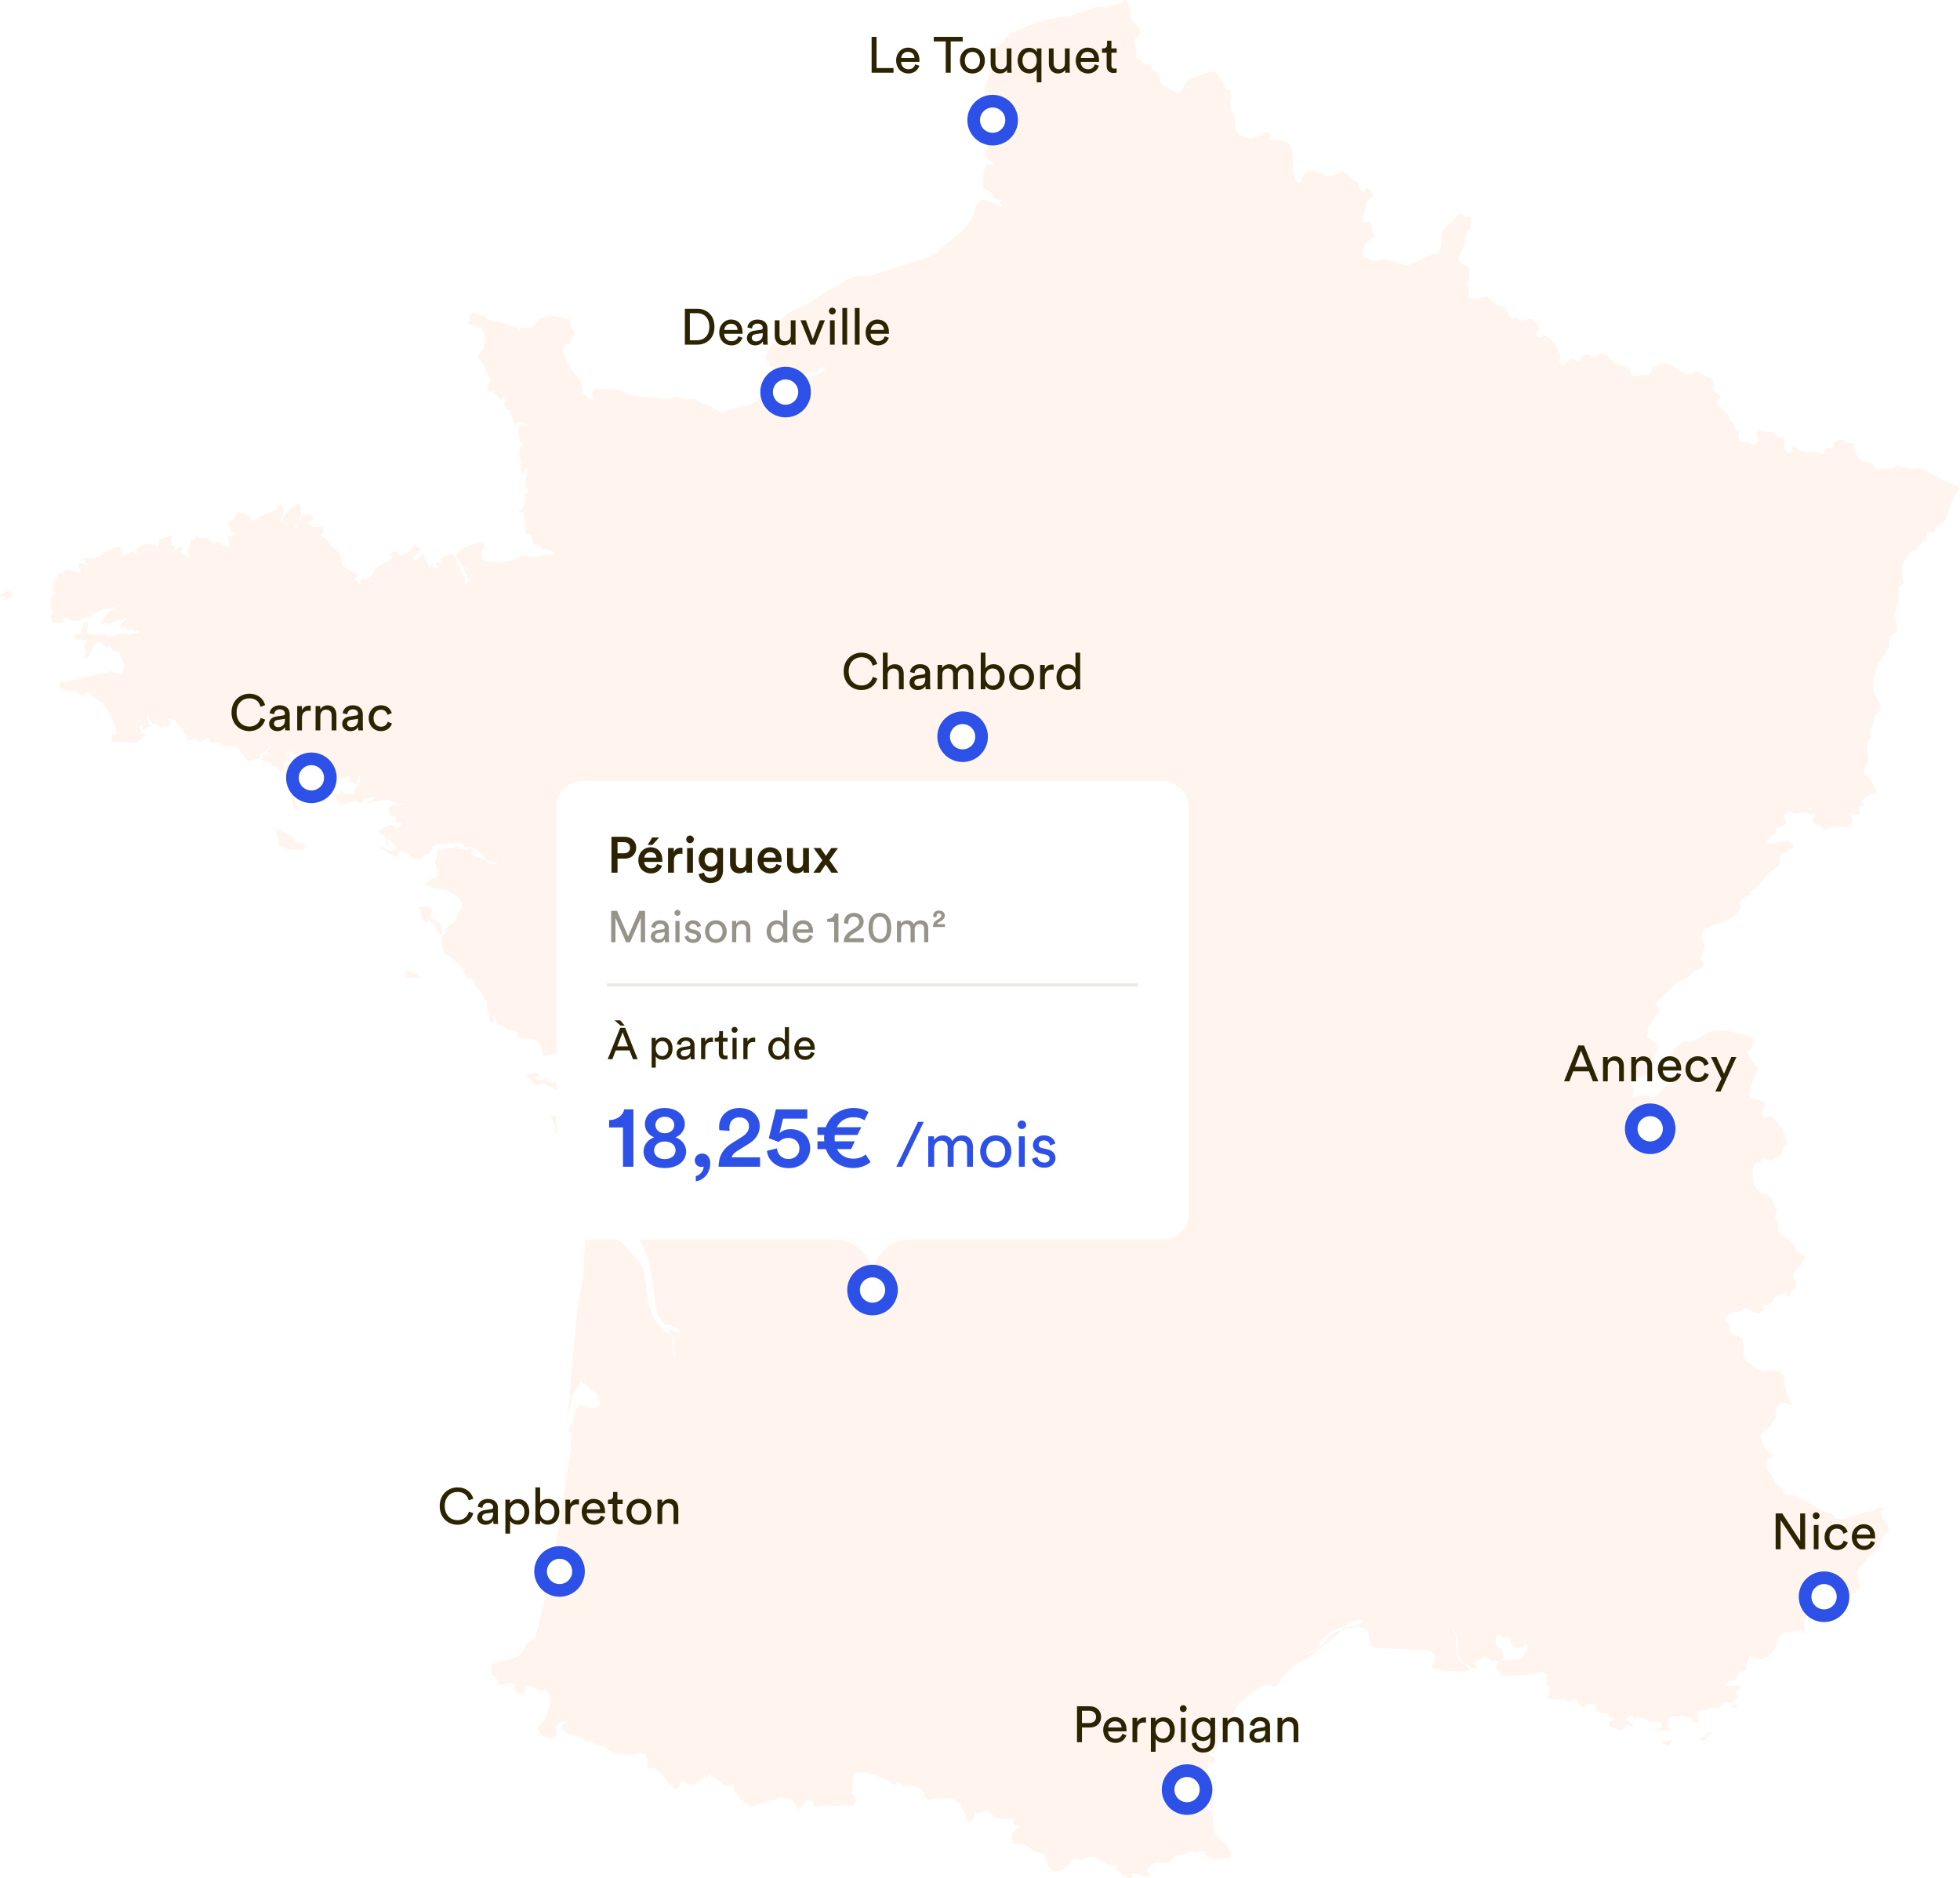 <?xml version="1.0" encoding="utf-8"?>
<svg xmlns="http://www.w3.org/2000/svg" width="620" height="594" viewBox="0 0 620 594" fill="none">
<path d="M153.605 159.78V160.046L153.472 159.78H153.339V159.515L153.472 159.78H153.605Z" fill="#FFF4EE"/>
<path d="M540.009 548.083L540.806 547.818L541.072 548.083L541.337 548.349V548.614H540.54L540.274 548.879L539.477 550.206L538.68 550.472L538.148 550.737H537.883V550.206L538.148 549.676L539.211 549.41L539.477 548.614L540.009 548.083Z" fill="#FFF4EE"/>
<path d="M129.953 307.351L131.813 308.147L132.876 308.944L133.408 309.74L132.345 309.209H128.624L128.093 307.882L128.358 307.351L129.156 307.086L129.953 307.351Z" fill="#FFF4EE"/>
<path d="M138.457 291.426L138.988 291.957L139.786 293.55V294.877L139.52 295.673L138.723 295.142L137.925 293.55L136.862 291.957L135.799 291.161L134.471 291.692L133.673 290.63L132.876 287.976L132.079 286.914L134.736 286.649L135.534 286.914L136.597 287.445V288.241L136.331 289.038V290.099L136.862 290.63L138.457 291.426Z" fill="#FFF4EE"/>
<path d="M3.721 187.383L3.986 187.649H4.252V188.18L1.86 189.507L1.063 189.772V189.241H1.329H1.595H1.86L1.595 188.445H1.063L0 188.71V188.18L1.86 187.118L2.923 186.853L3.721 187.383Z" fill="#FFF4EE"/>
<path d="M170.613 340.263L170.347 340.528L169.55 340.263H169.018L169.816 341.59H171.144L172.473 341.059L173.536 340.794V341.324H173.005V341.855L173.802 342.121L178.585 342.917L179.649 343.713L180.446 344.775L180.977 346.102H180.446H180.18L179.649 346.367L179.383 346.102H179.117L176.991 345.571L172.473 342.651L169.816 343.182L169.018 342.917L167.158 340.794L166.627 340.528V339.997L169.284 339.201L170.081 339.466L170.347 339.732L170.613 339.997V340.263Z" fill="#FFF4EE"/>
<path d="M528.581 550.206L528.847 549.941V550.737L528.315 551.534L527.784 551.799L527.252 552.064L526.721 551.799L525.658 551.268V551.003L526.189 550.737H527.518L527.784 550.472L528.05 550.206H528.315H528.581Z" fill="#FFF4EE"/>
<path d="M93.811 266.477L94.342 266.743H95.937L96.468 267.273L96.202 268.601L94.874 268.866L91.153 268.601L88.761 267.804L87.964 267.273L88.23 266.212L87.964 265.15L87.433 264.088L87.167 263.027L87.433 262.761L87.698 262.231H87.964L88.496 262.496L89.027 262.761L91.153 263.823L92.216 264.619V264.885L93.811 266.477Z" fill="#FFF4EE"/>
<path d="M180.977 356.188L181.509 356.984L182.572 358.046V358.842V359.373L183.103 359.903V360.434L182.838 360.965L183.369 361.496L184.698 362.292L184.964 362.823V363.354L184.698 366.273L184.166 368.131L183.369 369.193L182.572 368.928L181.775 366.539L181.509 365.743L180.977 364.681L178.32 361.496L177.257 360.7L176.194 359.373L175.396 358.046L175.662 357.515V356.718L175.131 355.126L174.068 352.737L175.396 353.003L176.991 353.799L178.32 354.861L179.383 356.188L179.914 356.453L180.446 356.188H180.977Z" fill="#FFF4EE"/>
<path d="M607.775 148.102L615.216 152.083L619.468 153.941L620 154.472L618.937 155.533L617.608 158.188L615.482 164.027L614.951 165.088L614.685 165.354L613.09 166.15H612.559V166.416L612.293 166.681L612.027 166.946V167.477V167.743L611.762 168.008H611.496H610.167L609.636 168.273L609.37 168.804V170.131L609.104 170.662L608.573 171.193L608.041 171.724L607.51 171.989L606.181 173.582L605.384 174.113L604.586 174.378L604.055 174.643L602.195 177.563L601.663 179.952V182.34L602.195 183.933V184.464L601.132 185.26L600.6 185.791V188.71V190.038L600.334 190.834L600.069 191.365L599.803 192.161L599.537 192.957L599.271 194.815V195.611L599.537 196.408L599.803 197.204L600.069 198V199.062L599.537 200.123L598.74 200.654L597.943 201.185L597.677 202.512V203.839L597.411 204.901L596.88 205.962L593.956 210.209L593.69 211.005V212.067L593.425 212.598L593.159 213.129L592.893 213.66L592.627 214.721L592.362 216.048L592.627 218.968L594.753 222.418V224.542L594.222 225.338L592.893 226.665L592.627 227.461V228.523V228.788L592.362 229.584L592.096 229.85L591.83 230.115L591.564 230.381V230.646V230.912V231.177V231.442L591.83 232.769V233.566L591.299 233.831L591.033 234.096L590.501 236.22V237.281L591.033 239.67V240.732L590.767 241.263L589.97 242.059L589.704 242.59V244.182L589.97 244.979L590.236 245.244L591.033 245.509L591.564 246.306L592.627 248.429L592.893 248.694L593.159 248.96L593.425 249.225V249.756V250.021L593.159 250.818L591.564 251.348L590.501 251.879L588.375 253.472L589.173 254.003H589.438V254.799L589.173 255.064H588.907H588.375L588.11 255.33V255.595V255.861L588.375 256.391V256.657V256.922V257.188L587.578 257.718H587.047L586.515 257.453L585.718 257.188L585.186 257.453V257.984L585.452 258.515L585.718 258.78L585.984 259.046V259.311L585.718 259.842L584.921 261.169L583.592 261.7L580.403 261.434L579.074 261.7L577.214 262.496H576.948L576.682 262.231L576.417 261.965V261.7L576.151 261.434L574.822 260.903L573.759 260.373L573.493 259.311L574.291 257.453H572.962H572.43L571.899 257.188L570.836 256.922L568.444 257.453L567.115 257.188L566.584 256.922H566.052H565.521L564.989 257.188L564.192 257.453V258.249L564.724 259.311L564.989 260.107L564.724 260.638L563.926 261.169L563.129 261.7L561.8 261.965V263.292L560.471 264.088L559.674 264.885L559.143 265.946L558.877 266.743L564.458 266.212L565.255 265.681L566.052 266.212L566.849 266.743L567.381 267.539L567.115 268.335L566.584 268.601H566.052L565.521 268.866L564.724 269.662H564.458H563.926L563.129 270.458L562.863 271.786L563.129 273.378L559.94 275.767L558.611 277.094L557.814 278.421L554.891 281.34L553.562 281.871V282.933L552.765 283.198H552.499L552.233 283.729L551.17 284.26L550.639 284.791L550.107 285.853L550.639 287.18L549.576 288.772L546.387 291.161L541.337 292.753L538.946 294.08L538.148 296.469L538.414 297L538.946 298.062L539.211 298.858V299.92L538.946 300.45L538.68 300.981L537.883 303.105V303.37L538.148 303.635L538.414 303.901L538.68 304.166V305.228L538.414 305.759L537.883 306.29L537.351 306.555L535.756 307.351L534.428 308.678L533.896 308.944L530.441 310.802L524.329 316.641L523.798 317.437L524.063 318.233L525.126 319.56L523.532 321.684L521.937 324.338L521.406 324.869L521.14 325.399V325.665V325.93V326.196V326.461V326.727V327.257L520.609 327.788L523 329.381L523.798 330.177L524.329 331.239V332.035L522.735 335.485L522.469 336.016L522.203 337.874V338.67V339.201L521.937 339.732L520.874 339.997H520.609H520.343H520.077H519.811L516.888 341.324L515.825 342.121L515.559 342.917L516.091 343.713L516.888 344.775L516.622 345.306L516.357 346.102L515.825 347.694L516.888 346.898L519.014 346.367H521.14L522.735 347.164L524.329 346.367L526.721 343.713L529.644 341.855L530.973 340.528L530.707 338.936L530.441 338.67L529.644 338.936L529.113 338.67L528.847 338.405L528.315 337.343V337.078L527.784 336.016L527.518 335.22L527.784 334.424L528.847 333.096L530.176 331.239L531.77 329.911L533.099 329.381H534.693L536.288 329.115L540.274 326.461L543.198 325.93H546.387L553.296 327.788L554.093 328.054L554.625 328.584V329.911L554.359 330.973L553.03 332.3L552.765 333.096L553.562 334.689L555.156 336.547L556.219 338.405L554.625 341.59L553.828 343.979L553.296 346.367L553.828 347.429L557.548 348.225L558.345 349.021V349.552L558.08 350.083L557.814 350.614L557.548 350.879V351.41V352.206V352.737V353.003V353.268L558.08 353.533H558.611L558.877 353.268L559.143 353.003L559.408 352.737L560.471 353.268L563.661 356.718L563.926 356.984L564.192 357.78L564.724 359.107L564.989 360.434L565.255 361.231L565.521 361.761L564.989 362.027L564.458 362.558L564.192 363.354L563.926 364.15L563.395 365.212L562.332 366.008L561.269 366.539L560.206 366.804H559.143H558.877H558.611L558.345 366.539H558.08L557.814 366.804L557.548 367.07L557.282 367.335L555.954 367.601L555.156 368.131L554.625 369.193L554.359 370.255V371.316V372.378L554.891 375.032L555.954 376.359L557.282 377.421L558.611 377.686L559.143 377.952L560.206 379.013L560.737 379.544L561.269 381.402L561.8 381.933L562.066 382.995V383.26L561.534 384.322V384.853V385.383L562.066 386.18L562.332 386.71L562.597 389.365L562.863 390.426L564.989 391.488L567.115 393.08L567.647 393.877L567.912 394.673L568.178 395.469L568.71 396L570.57 396.796L570.836 397.062V397.858L570.304 398.92L569.241 400.512L567.647 402.37L567.381 402.901L567.647 404.759L568.178 406.086V407.147L566.849 408.209L566.052 409.802L565.786 410.067H565.521L564.989 409.271L564.724 409.005L563.129 409.536L561.534 410.332L561.003 410.863L560.206 412.19L559.408 412.721H558.877H557.814L557.548 412.987L557.282 413.517L557.548 413.783L557.814 414.048V414.579L556.219 415.375L554.625 414.844L553.03 414.048L551.436 413.783L551.17 414.048L550.373 414.579L550.107 414.844H549.841H549.044H548.513L546.918 415.641L546.121 416.437L545.589 417.233L546.387 418.56L547.184 419.091V419.622V420.153V420.684L547.715 421.745L548.247 422.276L549.841 422.542L551.17 423.338L551.436 425.196V428.911L552.233 430.239L553.828 431.566L557.017 433.424L557.814 433.689L560.206 433.158H561.003L563.395 434.22L564.192 435.016L564.458 435.281V435.547V435.812V436.078V436.343L564.192 437.405L564.724 438.732L564.989 440.324L565.255 440.855L566.584 443.509L566.849 444.306H566.052L564.458 443.775H563.661L562.597 444.306L561.8 445.367L561.534 446.694L562.066 448.021L561.534 448.552L559.94 451.206L557.548 453.064L557.017 453.861L557.282 455.984L558.345 457.842L559.674 459.434L561.003 460.496L559.408 461.292L559.143 461.823L558.877 463.946V464.212V464.477L559.143 465.008L559.408 465.273L560.471 466.601L560.737 467.131L561.269 468.458L561.534 468.989L562.066 469.52L562.863 470.051L563.395 470.582L563.661 471.113L563.926 471.643L564.192 472.174L564.724 472.705L565.255 472.97H565.786L566.318 472.705H566.849L567.381 472.97L570.039 474.298L571.899 475.094L576.948 478.013L577.745 478.279L579.074 478.544L579.606 478.81L579.871 479.34L580.137 479.871L580.669 480.402H581.2H583.06L591.033 478.013H592.362L594.222 476.686L595.551 476.952L595.019 479.075L595.551 480.402L596.614 481.464L597.411 483.056V484.118L596.88 484.914L596.082 485.445L595.551 485.976L595.285 486.772L595.019 488.099L594.753 488.895L593.69 489.957L591.299 492.08L590.236 493.673L588.11 495.796L587.312 497.123L587.578 498.716L588.375 501.901L587.844 502.432H587.578H587.312H587.047V502.697V503.493V503.759L586.781 504.024H586.515H586.249H585.718L585.186 504.29L584.921 504.82L583.858 504.29L583.06 504.555L582.263 505.351V506.147L581.466 506.413L580.934 506.944V507.74L580.669 508.271H579.871V508.005L580.137 507.474L577.745 507.74H577.214L576.682 507.474L576.151 508.005L575.354 509.332L574.822 509.598L574.291 509.863L573.759 510.129H572.962L572.165 510.394L571.633 510.925L571.367 511.456L571.102 511.721L570.836 512.252V515.172V515.702V515.968V516.233L570.57 516.499H570.039L569.773 516.233V515.702L569.507 515.437L568.178 515.702L567.115 516.233L566.052 516.499L564.989 515.968L564.192 516.499L563.395 517.029L562.597 517.56L562.066 518.622V519.684V519.949L560.471 522.869H560.206H559.94L559.674 523.134V523.93L559.408 524.196H559.143H558.877H558.611V523.93V523.665L558.345 523.93L558.08 524.461V524.727H555.688L554.625 524.461L553.828 523.665L553.296 524.196L552.765 525.257L552.499 526.319L552.233 528.177L551.702 528.442L550.904 528.708L550.107 529.239L549.576 530.035L549.31 530.831L548.778 531.362L547.715 531.627L546.387 532.158L545.589 532.689V533.22H545.855L550.373 532.954V533.22L549.841 534.281L549.576 534.547L549.31 534.812L549.044 535.078V535.609V535.874L549.31 536.139L549.576 536.405V536.67L549.31 537.201L547.547 538.71L547.715 538.794L547.762 538.887L550.107 539.59H549.576L548.778 540.121H548.247L547.981 539.855V539.324L547.762 538.887L547.45 538.794L547.547 538.71L547.184 538.528L545.855 538.263L545.058 538.794L544.261 539.59L543.463 540.121H542.932H541.869H541.337L540.274 540.386L539.477 540.917H537.883L537.351 541.182L537.085 541.979V542.509V542.775L536.82 543.306L537.617 544.367L537.085 544.633H535.491L535.225 544.367V543.836L534.959 543.306L534.428 543.04H533.896L533.099 542.775H532.833H529.644H529.113L528.05 543.306L527.784 544.102V545.164L527.252 546.491L527.784 546.756H528.05H528.315V547.021L527.518 547.287H524.329L523.532 547.021V546.756H525.126L525.392 546.491L525.658 545.429V544.898L525.126 544.633L521.672 544.367L521.406 544.102L520.609 543.571L519.28 543.306H517.951L516.888 543.836V543.571V543.04V542.775H516.091L515.294 543.04L513.965 543.836L514.762 544.102L515.825 545.164L516.622 545.429V545.96L515.028 545.694H514.231L513.965 546.225L513.699 547.021L513.168 547.287H512.105L509.713 546.225L509.181 545.96L508.915 545.164L509.181 544.633L510.776 543.836L510.51 543.571L510.244 543.306H509.447L508.915 543.04V542.244L508.384 541.979H507.321L506.524 541.713L504.663 540.651L504.929 539.59L504.132 539.059H501.74L501.474 539.324V539.59V539.855L501.209 540.121H500.943L500.677 539.855L500.411 539.59L499.88 539.324L499.614 539.059L498.551 537.466L498.02 537.201L497.222 537.732L496.691 537.997L496.159 538.263L495.894 537.997L495.362 537.732L494.299 537.466H492.97L492.173 537.732L491.642 537.466H490.313L489.781 537.201L489.516 536.67L489.781 536.139L490.047 535.609L490.313 534.547V534.016V533.485H490.047L489.781 533.22L489.516 532.954L489.25 532.689V529.504L487.921 528.708L481.809 530.035L479.683 529.769L478.885 530.035H475.962L474.899 529.769L473.57 528.442L473.305 527.115L473.836 525.788L475.165 524.992H479.417L480.746 524.727L481.543 523.93L482.606 522.869L483.138 521.542L482.872 519.949L481.543 520.745L480.214 521.276L479.151 521.011L478.088 519.949L477.823 518.887V518.357L477.557 518.091L476.494 517.826H476.228H475.165L474.899 517.56L474.102 516.764L473.836 516.499L473.57 517.029L473.305 517.826L473.039 518.622V519.153L473.305 520.48L473.836 521.011L474.368 521.276L475.165 521.807L475.697 523.399L475.165 524.727L474.102 525.523L473.039 525.257L472.242 525.523L469.584 523.93L468.521 524.461L467.99 524.992L466.927 525.257L466.395 525.523L466.129 526.319L466.395 526.584L466.927 526.85L467.192 527.911L465.332 527.381L463.472 526.319L461.877 524.727L461.08 523.134V519.418V518.357L460.814 517.295L460.283 516.233L459.751 515.172L458.954 514.641V514.906L460.283 517.029L460.549 517.826V522.338L461.08 524.461L462.409 525.788L463.738 526.85L464.801 528.177L463.206 528.708L456.297 528.442L454.436 527.911L453.108 527.381V526.85L453.639 525.788L453.905 524.461V523.399L452.576 522.338L450.45 521.807L436.099 521.276L435.036 521.011L433.973 520.48L433.708 520.214L433.442 519.684L432.645 516.233V515.968L431.582 514.906L428.924 514.641L426.001 514.906L424.406 515.702L424.938 514.906L426.001 514.641L428.127 514.375L429.19 514.11L429.987 513.844L430.519 513.314L431.05 512.252L428.393 512.517L427.064 513.048L424.938 514.641L422.015 515.437L420.686 516.233L417.762 518.887L417.497 519.418V520.48L416.965 521.276L412.979 522.869H414.573L416.168 522.072L418.56 519.949L420.952 517.295L422.28 516.233L423.875 515.702V516.233L414.573 523.93L409.258 526.85L407.664 528.177L403.943 532.954L402.88 533.485L401.02 532.689L399.957 532.954L398.363 533.751L391.985 538.528L391.187 539.59L390.922 540.121L390.39 541.448L390.124 541.979L389.061 543.04L388.53 543.571L388.264 544.367L386.935 546.491H386.404L386.138 546.225L385.872 545.694L385.341 545.429V544.898L386.138 544.367L386.669 543.836L386.404 543.571H385.075L384.543 543.836L384.278 544.367L384.543 546.225L385.341 547.021L386.138 547.552L386.404 548.083L386.138 548.879L385.341 549.941L385.075 550.472V552.064L384.809 552.861L384.543 553.126L384.278 553.391L384.012 554.188L383.746 554.718L383.215 554.453L382.949 553.922L383.215 553.391L383.746 552.33L382.683 552.595L382.417 553.391V554.453L382.949 555.249L384.278 556.311L384.543 556.842L383.746 557.638H383.48L382.949 557.373H382.417L382.152 557.638V558.965L381.886 559.231L381.354 559.496L379.494 561.354L379.76 561.885L380.026 562.681L380.291 563.212L380.823 563.477H381.62L382.949 564.008L383.48 564.273L383.746 564.804L384.012 565.866V566.928V567.989L383.48 571.174L383.215 571.705L382.949 571.44L382.417 570.643L381.886 571.174V571.705L382.152 572.236L382.417 572.767H382.683H383.215L383.48 573.032V573.298V574.094L384.012 578.871L384.543 580.198L387.732 583.383L389.327 585.507V587.099V587.365L386.138 587.895H384.809H383.746L382.683 587.63L382.152 587.365L381.62 586.834L381.354 586.303L381.089 585.507H380.823H379.494H378.963L378.165 586.037L376.571 585.507L374.976 586.568H374.179H373.382H372.585L371.787 587.099L370.459 588.426L369.661 588.957L368.598 589.223L366.738 588.957H365.675L364.878 589.488L363.018 591.08L362.752 591.611L363.283 592.673L363.815 593.204V593.469H362.486L361.423 593.204L359.297 592.407H358.5L358.234 592.673L357.968 593.735L357.703 594H357.171L356.639 593.735L355.576 593.204L354.779 592.938L353.982 592.142L353.185 591.08L352.919 590.019H352.122L350.793 589.753L348.135 588.426L347.604 587.895L346.275 587.099L344.946 587.365L342.023 588.161L339.897 587.895L339.1 588.161L338.834 588.426L338.568 589.223L338.303 589.488L337.24 590.284L336.442 591.08L335.911 591.346L335.114 591.611L333.785 591.877H333.253L332.722 591.611L331.925 590.815L331.393 589.753L330.862 587.365L330.33 586.303L329.533 586.037H328.735L327.673 585.772L325.015 583.914L323.952 583.383L321.029 583.118L320.231 582.853V582.587V582.322V582.056H319.966L320.231 580.464L320.763 579.137L321.56 578.34H322.623L322.092 577.544L321.029 577.279L320.231 576.748L320.763 575.421L315.448 574.89L314.916 574.625L312.259 572.767H311.462L310.133 573.298H308.538L307.741 575.686L306.678 576.217L305.881 575.421L305.084 573.298L304.286 571.97L303.489 570.378L303.223 570.113H302.692L302.426 569.847L302.692 569.051L301.629 568.786H295.782L294.188 569.316H293.656L292.859 568.786L292.327 567.989L292.062 566.928L291.53 566.131L290.733 565.335L289.67 565.07L285.684 564.804L285.418 564.539L284.621 564.008L284.355 563.743L283.823 564.008L283.292 564.273L282.76 564.539L282.229 564.273L281.432 563.477L280.9 563.212L279.571 562.681L277.445 561.619L276.648 561.354H275.851L275.054 561.088L273.459 560.558H272.662H271.333L270.27 561.088L270.004 561.885V563.212L269.473 565.07L270.004 565.866L269.739 566.131L269.473 566.397L269.207 566.928L269.739 567.193L270.27 567.989L270.536 569.051V570.113L270.004 570.909L269.473 571.174L267.878 570.909L262.032 571.174L261.234 570.909L259.374 571.44H258.577L257.78 571.174L257.514 570.909V570.643V570.378V570.113L256.185 569.051L255.388 569.316L254.591 570.113L253.262 571.97H252.465L251.667 571.174L250.604 569.316L249.807 569.051L247.415 568.52H246.618L245.821 569.051L242.898 569.582L239.177 570.909L237.583 571.174L235.722 570.378L235.456 570.113L235.191 569.847L234.925 569.582L234.393 569.316L233.862 569.051V568.52V567.989L233.596 567.724L232.799 567.193L232.267 566.397L232.002 565.335V564.273L231.204 564.539L229.876 564.804L228.547 564.539L228.015 563.477L225.092 561.885L224.295 561.088L224.029 561.619L223.763 562.15L223.498 562.416L222.966 561.885L220.84 563.743L219.777 564.539H218.448L216.057 563.477H214.994V565.07L214.462 565.335L213.665 565.866H213.399L212.868 565.601V565.335V564.804L212.602 564.539H212.336H211.539L211.273 564.273V564.008V563.743V563.477L209.413 561.088L208.615 560.292L207.021 559.231H206.489H205.958H205.426L204.895 558.7L204.629 558.169V557.903L204.895 557.638V557.107L204.098 554.984L202.769 554.453L199.048 554.984L195.328 554.718L193.468 554.188L191.873 552.861L191.342 552.33L190.544 552.064L188.95 551.799L188.684 551.534L187.887 551.003L187.355 550.737L185.495 551.003L183.901 549.676L182.306 548.879L179.649 548.349L178.851 547.818L178.054 547.021L177.788 546.225L178.054 545.429L179.117 544.633L178.054 544.367L176.991 544.898L176.194 545.694L175.928 547.021V548.614L175.662 549.41L174.865 549.676H173.536L172.473 549.41L171.41 548.879L170.613 547.818L170.081 546.491L170.347 545.96L172.207 543.836L172.739 543.04L173.536 540.917L174.068 538.263L173.802 535.874L172.473 534.547H171.942L171.41 534.812H170.879L169.018 533.751L167.69 533.22H166.892L166.095 533.751L165.829 534.812L165.564 535.343L165.032 535.609H164.501H163.969L163.438 535.343L163.172 535.078L162.906 534.016V533.485V533.22V532.954L162.375 532.689L161.577 532.158H161.046L159.983 532.689H158.92L158.388 532.954H157.857L157.591 532.424L157.325 531.096L156.794 530.3L155.465 529.769V528.973V527.646L155.731 525.788L156.528 526.319L156.794 525.788L157.591 525.523L161.577 524.727L162.64 524.461L163.703 523.93L164.501 523.399L165.032 522.869L166.095 521.011L166.361 520.214L166.892 519.684L169.284 517.826L169.55 517.029L170.347 514.641L170.613 512.517L171.676 508.802L173.536 498.185L174.599 494.469L176.194 486.241L179.117 467.928L180.446 458.903L180.712 454.922V453.861L179.914 452.268V451.737L181.243 449.879L181.509 449.349V448.552L182.306 445.633L183.103 444.571H184.166L187.09 445.367L188.684 445.102L189.747 444.306V443.244L188.684 441.917H189.216L188.684 440.855L185.229 437.67L184.698 437.405H184.432L184.166 437.139L183.901 436.874H183.635L183.369 437.139V437.405V437.67L183.103 438.201L180.977 441.386L180.446 444.306L179.914 445.898L179.649 446.694L182.572 414.314L184.432 403.962L185.229 390.161L185.495 389.099L187.09 385.914L187.887 384.853L188.684 384.587L189.216 384.853V385.118V385.649V386.445V386.71V386.976V387.241L189.481 387.507L190.013 388.303L190.544 388.834L193.733 391.222L195.594 392.284L196.391 392.55L201.972 398.92L203.3 400.777L203.832 402.901V404.228L204.363 406.617L205.161 412.721L205.426 413.517L207.021 417.233L208.615 419.357L210.476 421.214L212.07 422.011L212.602 422.542L212.868 423.338V423.869L212.602 424.93V426.257L212.868 427.584L213.133 428.646L213.665 429.177L213.399 428.381L213.133 426.523L212.868 425.727L213.399 423.869L212.868 422.542L211.805 421.48L210.742 420.684H212.07L213.399 420.949L214.462 421.48L215.525 422.276L214.462 420.153L212.602 419.357L210.476 418.826L208.881 417.499L208.084 415.906L207.552 413.783L205.692 401.308L205.161 398.654L203.566 394.408L202.503 392.55L201.44 390.957L199.314 388.568L192.67 383.791L192.405 383.525L192.139 382.198L191.873 381.933L190.279 381.402L187.887 379.013L186.558 378.483L185.761 378.217L184.964 377.686L184.432 376.89L183.901 376.094L183.103 375.298L181.509 375.563L180.712 375.298L181.509 370.785V369.989L184.698 368.928H185.495L188.418 372.378L188.95 372.643L189.481 373.174L192.67 374.767L191.607 373.705L187.355 370.255L186.027 368.928L185.761 368.397V367.601L185.495 366.539L185.229 365.477L184.964 364.681L185.495 364.416L185.761 364.15L186.027 363.885L186.292 363.619L186.824 363.088L187.621 362.558H188.153H188.418L188.684 362.292L188.95 361.496V360.7L188.684 359.903L188.418 359.373L188.153 359.107L188.418 358.842L188.95 358.311L189.216 358.046L188.418 357.515L187.887 356.718L187.355 354.595L188.418 355.391H189.216L189.747 354.861L190.279 353.799V353.268L190.013 353.003L189.747 352.737L189.481 352.472L188.684 352.206L188.418 351.676V350.879L188.153 350.083V349.552V349.287H187.887L187.355 349.021H187.09L186.824 348.756L186.558 348.491V348.225L187.09 347.694L186.027 346.898H185.761H185.495V346.633V346.367V346.102H185.229H184.432L183.901 345.836H183.369H183.103L182.572 345.306V344.775L182.838 344.244L183.369 343.713L183.901 343.448L183.635 342.121L184.166 341.324L187.355 339.201L187.621 338.405V337.874L187.355 337.343V336.281L186.292 334.954L184.166 334.689L182.572 335.751V337.874L181.243 337.609L180.446 336.547L179.649 335.22L178.851 334.954H178.32L176.991 334.158L175.928 333.362L175.396 333.096L173.005 333.893H171.942L171.41 332.566L171.144 330.973L170.347 329.646L169.284 328.85L167.955 328.584L164.766 328.319L163.438 327.788L163.969 326.992L163.172 326.196L160.78 325.665L159.186 324.338L157.857 324.072L157.325 323.807L157.06 323.276L156.528 321.684L155.997 320.887V321.684L156.262 322.745V323.276L155.997 323.542L155.465 323.276L154.934 322.745L153.871 317.702L154.136 316.641L153.339 316.375L153.073 315.579L152.808 314.783L152.542 313.987L151.745 313.19L150.947 312.66L150.416 312.129L149.884 310.271L149.353 309.74L148.556 309.475H147.758L147.492 308.944L146.164 306.024L143.506 303.37L142.177 302.308L140.849 301.777L140.317 301.247L140.051 300.185L139.786 298.858V297.796V296.469L140.051 295.673L141.114 294.877L140.849 293.815L141.646 293.019L143.506 291.957L144.038 291.426L144.835 289.038L145.366 287.71L146.164 287.18V286.118L145.632 284.791L145.101 283.995L144.303 283.198L141.38 281.606L136.065 280.544L134.471 279.748L135.002 279.217L135.534 278.686L136.065 278.155L137.66 277.89L137.925 277.625L138.191 277.094L138.457 276.032V275.236L137.925 274.174L137.66 273.113V272.316L137.925 271.52L138.191 270.724L138.457 269.131L139.52 268.601L143.772 268.07L144.038 267.804L144.303 267.539H144.569L144.835 268.07L145.101 268.335L147.492 268.866H148.29L148.024 268.335H148.556L149.087 268.601L149.618 268.866L150.15 269.397H149.087V269.928L150.947 271.255L152.808 271.52L153.339 271.786L154.402 272.847L155.465 273.378H157.857L156.794 272.847L154.934 272.582L154.136 272.051L152.808 270.458L151.213 269.131L149.618 268.07L148.556 267.804H147.492L146.961 267.539L146.429 267.008L144.569 266.477L138.191 267.008L136.862 267.804L136.597 268.335L136.331 268.866L136.065 269.397L135.534 269.928L134.205 270.458L133.142 271.52L132.345 271.786H131.547L130.75 271.52L129.953 270.989L128.89 269.662L128.093 269.131H127.295H126.764H126.498L126.232 269.397L125.967 269.928V270.458V270.724H124.638L120.386 268.335V267.804L121.449 268.07L123.575 269.131L124.638 268.866L125.435 268.07L124.904 267.273L124.106 266.477L123.309 265.416L123.043 265.681H122.778L122.512 265.946L122.778 266.477V266.743L122.512 267.539H122.246V265.416L121.449 264.354L119.589 263.027L123.309 260.903H123.841L124.372 261.169L125.169 261.434V261.7H124.904L125.169 262.231L125.701 261.7L127.295 260.903L127.561 260.373L126.764 260.107H125.701L124.904 259.842L125.435 258.515L124.638 257.984H123.575L123.043 257.718L123.309 256.391L122.778 255.595L123.309 255.064L126.232 254.799L127.827 254.268H128.89L128.093 254.003L126.764 254.268H125.967L122.512 252.941H121.715H121.183L119.589 253.472H117.728L117.197 253.737L116.931 254.003H116.665L116.134 253.472H116.931L117.728 252.941L118.525 252.145L119.057 251.348L118.26 252.145H117.728H116.931V252.41H115.868H115.336L114.805 252.145V253.737L114.273 254.003L112.679 253.472H111.882L109.49 254.268H108.693H107.895L107.364 254.003L106.832 253.472V253.206L106.035 251.879H105.769L105.504 251.614L104.972 251.348H104.441H104.175V251.083L103.378 250.818L104.175 250.287H105.504L106.301 251.614L106.567 251.348L106.832 251.083H107.098L107.63 251.614V251.083L107.895 250.021L108.693 250.818L109.756 251.083H111.084L112.147 250.552L111.882 250.021L113.742 247.367L114.008 246.04L112.945 244.713V245.244L113.476 245.775V246.306L113.21 246.571L112.679 246.836L113.21 247.367L112.945 247.633L112.679 247.898H112.147L111.882 247.633L109.49 246.04L110.553 246.306L111.35 246.571L110.819 245.775L110.287 245.509L108.958 245.244L110.021 245.509L108.958 246.04L106.567 246.306L106.035 246.836L105.504 247.633L104.706 248.164L103.112 248.429V247.898H103.378V247.367H102.846H102.58L102.315 247.633H102.049L101.783 246.836V246.04L102.049 245.509L102.315 245.244H101.517L100.986 244.979L100.72 244.448V243.651H100.454V244.182L100.72 244.979V245.509V247.102L100.986 247.898L101.252 248.694L101.783 249.491L102.315 250.021V250.552V250.818L101.783 250.021L101.517 250.287L100.986 249.756L100.454 248.96L99.923 248.429L100.189 249.225L99.923 249.756L99.391 249.491L99.126 248.694L98.86 247.633H98.594L98.328 248.429L98.594 249.225H97.797H97.531L97.265 248.96L95.671 249.756H94.874L94.342 249.491V248.96L94.608 248.694L94.076 248.164L93.545 247.898H93.013V248.694L93.279 248.96H93.545L93.013 251.348L93.279 253.206L94.076 254.799L95.139 256.126H94.608L93.545 255.861L93.279 256.126H93.013L92.482 254.268V253.737V252.941L93.013 251.879V251.348V251.083V249.491V248.694H92.748L93.013 247.898V247.367L92.482 246.571L91.95 245.775L91.419 245.509L90.887 245.244L90.356 244.979L90.09 244.448V243.651L90.621 241.794L94.076 240.201L93.811 239.936V239.67V239.139V238.343L93.545 238.609L93.013 238.874L92.748 239.139V237.812V237.281H92.482L92.216 238.078H91.684L91.153 237.812L90.356 238.078L90.887 238.343L91.419 238.874L91.153 239.67L91.419 240.732H91.153V240.997L90.621 240.466L90.356 240.732L90.09 241.263L89.558 241.528L89.824 241.794L90.356 242.59L89.824 242.855L89.558 243.386L89.293 243.917L88.761 244.182L88.496 243.917L87.167 242.324L86.104 242.059L85.838 241.993V242.059L85.466 241.9L83.978 241.528H82.649L83.18 241.263H83.978L85.466 241.9L85.838 241.993V241.528L85.041 240.997L84.243 240.732L82.383 240.466V239.936H82.915L83.18 239.67V239.405V238.874L83.446 238.609H84.243H84.509L85.041 237.016L85.572 236.22L86.104 235.954V235.424L85.041 236.485L83.712 237.812L82.383 238.609L81.32 238.874H81.852H82.117L82.383 239.139V239.67L78.663 240.732L78.131 240.466L77.865 240.201L76.537 238.343L75.739 237.016L75.208 236.485L74.942 236.22L74.676 235.689L74.145 236.22H73.348L71.753 235.689H70.424H70.159L69.893 235.424L69.361 234.893H69.096H67.235L66.438 234.627L66.172 233.566L65.641 233.3L63.249 234.627L62.452 233.831H61.389L60.326 234.096H59.529V233.831L58.731 232.239L58.465 231.973L58.2 231.708L57.934 231.177L58.2 230.381H57.668H57.403L56.871 230.115L56.605 229.319L55.808 228.257L54.479 227.461L53.15 227.196L53.948 228.257L53.682 229.319L52.619 230.381L51.556 230.115H52.087H52.353L52.619 229.85L52.885 229.319L52.353 229.584H51.822L51.556 229.85L51.29 230.381L49.961 229.319L49.43 229.054H48.633L48.101 228.788L47.57 227.992L47.038 226.93L46.772 225.869L46.241 226.665L46.507 227.727L47.038 228.788L47.57 229.319V229.85H47.038L46.507 230.115L45.975 230.381L45.444 230.912L44.646 229.319L44.115 229.584L43.849 230.381L44.646 230.912V231.177L44.381 231.442V231.973H45.709V232.504L44.115 234.096L43.318 234.627L42.255 234.893L35.345 234.627V234.096V233.035V232.504L35.611 232.239H36.142H36.674L36.94 231.708L36.674 230.381L35.877 228.523L35.345 226.665L34.548 225.338L32.422 222.418L28.17 219.233L27.638 218.968L27.107 219.233L26.575 220.029L26.044 220.295L24.715 218.968L23.918 218.702H22.323L18.868 217.641H19.134L18.603 217.11L18.868 216.579L19.134 216.048V215.783V215.517L19.4 215.252H19.666L19.931 215.783H20.197L35.079 212.332L37.737 213.129L38.534 212.863L38.8 212.332L39.331 210.475L39.066 209.678L38.534 208.882L38.268 208.351L38.003 206.759L37.471 206.228L35.611 205.697L35.345 205.432L35.079 205.166L34.813 204.635V204.105L33.751 204.635L31.359 203.043L30.03 203.574L29.233 204.901L28.701 206.493L27.904 207.82L26.575 208.351L27.107 206.759L27.372 206.228L26.841 205.432L26.575 204.901V204.37L26.841 203.839L27.107 203.574L27.372 203.308L27.107 202.512L26.575 202.247H23.652V201.45V200.654L24.183 200.389H24.449L24.715 200.654H25.247L25.778 200.389V199.858V199.327V199.062L26.575 196.938L27.372 196.408L27.904 197.469L27.372 200.123L28.701 200.654L32.953 200.389L33.485 200.654L33.751 200.92L34.016 201.185H34.548H35.079L37.205 200.654L40.394 200.389L40.129 200.654H39.863H39.066L40.129 200.92L43.849 200.123V199.592H42.52L41.989 199.327L41.723 198.531L41.192 199.062L40.66 199.327L40.129 199.062L39.863 198.265H39.597H37.737L38.003 197.735L38.268 197.469L38.534 197.204V196.938L38.8 196.673L39.331 196.408L40.394 195.346H39.597L38.534 196.142L38.003 196.319V196.408H37.737L38.003 196.319V195.877H37.737L37.471 196.142L37.205 196.408L36.94 196.673L36.142 196.408L34.548 197.469L33.485 197.735V197.469L33.751 197.204L33.485 196.673L33.219 196.938L32.688 197.204L32.156 197.469H31.625V196.938L34.282 193.753V193.488L38.8 190.834L38.003 191.099L36.674 191.895L35.877 192.161L32.688 192.692L31.359 193.223L28.436 195.08L26.044 195.611L24.715 196.408H23.918H22.855L21.26 195.611L20.463 195.346L20.197 195.611V196.142V196.673L19.666 196.938H17.274L16.742 196.673L16.211 195.877L15.945 194.55H16.742V193.753L15.945 191.895V190.568L16.211 189.241L16.742 188.18L17.54 187.914V187.383L16.477 186.587L17.008 184.464L18.071 182.34L18.868 181.013L19.4 181.279L19.931 181.544L19.666 181.013L20.463 180.483L21.26 180.217L23.12 180.483L23.918 180.748L25.512 181.544L26.044 181.279L24.981 179.686L24.715 178.625L25.247 178.094L27.372 178.625H28.17L26.841 178.094L27.107 177.828V177.563V177.298L26.575 177.032V176.501H29.764L30.827 176.236L32.422 175.44H33.485L32.953 175.174H32.688V174.643L34.016 174.378L35.345 173.582L36.674 173.051H38.003L38.8 174.113L38.534 175.705H39.597L40.926 174.909L41.457 174.643H41.989L43.052 175.174H43.583V174.909L42.786 174.643L43.052 173.847L43.849 173.051L44.646 172.52L45.444 172.255L46.507 171.989H47.57L48.367 172.52L48.633 171.989H48.898L49.164 172.255L49.43 172.786H49.696L49.961 172.52L50.493 171.724V171.193L50.227 170.662H50.759L51.29 170.397L52.353 169.866L53.948 169.335L54.214 169.601V170.397L53.948 170.928V171.193L54.479 171.458V171.989H54.214V172.52H55.011L55.276 173.051V173.847L55.011 174.643L56.34 173.316L57.137 173.051L57.934 173.316L57.403 173.847H57.137V174.378L57.668 175.174L58.997 175.971L59.529 176.767L59.794 176.236L59.529 175.705L59.794 175.174L59.529 174.643L59.263 174.113L58.997 172.786H59.263L59.529 173.316L59.794 173.582L60.06 173.847V172.52L60.326 171.193L60.592 170.397L61.123 170.928L61.92 170.131V169.866V169.601V169.07L62.452 169.866L63.249 170.131H65.375L65.907 170.397L66.97 171.458L67.501 171.724H68.033L69.627 171.193V172.52L70.69 172.786H72.019L72.816 172.52L72.285 170.928L72.019 169.866L72.285 169.601L74.676 169.07L73.879 168.539L72.285 166.416L72.019 165.354L72.55 164.823L73.879 164.292L74.942 162.434L75.208 161.903H75.474L75.739 162.434H77.334L78.928 163.496H79.46L79.194 163.761V164.027V164.292L78.928 164.558H79.991H80.523L81.054 164.292L81.586 163.761L81.852 163.496L85.838 161.903L86.37 161.373H86.635H87.167L88.496 159.515L89.293 159.78L89.558 160.842V162.169L89.293 163.496L88.761 164.292V164.558V164.823L89.027 165.354L89.293 164.558L89.558 163.761L90.887 161.903L91.95 160.842L92.482 160.311L93.013 160.576L93.811 159.515L94.342 159.249L94.874 159.78L95.139 160.311V161.107L94.874 161.903L95.405 162.434L95.139 162.965L94.608 164.823L94.342 165.354L93.279 166.681V167.212H93.545L95.139 164.027L95.937 162.7L96.734 162.965L97.265 162.7H97.797L98.328 162.965L99.126 163.496L98.86 164.027H99.126V164.292H98.594L98.328 164.558L97.531 165.088V165.619H98.063V166.15L99.126 166.681H101.517L102.315 166.946V167.477V168.008V168.539L101.783 168.804H101.517V169.335L102.315 169.866L103.378 170.662L104.175 171.458L104.441 172.255L107.364 174.909L107.895 177.032L108.161 177.563V177.828V178.094V178.359L108.427 178.89L108.693 179.155L109.224 179.421L110.287 180.217L112.945 181.544L112.679 182.075L112.413 182.606L112.147 183.137L111.882 183.402H112.413L112.945 183.668L113.21 184.198L113.476 184.729L114.008 185.26V184.729V183.668L114.273 183.137H116.134L116.931 182.871L117.728 181.81L118.791 179.952L119.057 179.421L119.589 179.155L120.386 178.89L123.575 177.032L124.106 176.236V175.705H123.841L123.043 175.174L124.904 174.378L125.967 174.643L126.498 175.705L127.827 175.174L129.421 174.378L130.75 173.051L131.282 171.724L131.547 172.52L131.813 173.051L132.345 173.316H132.876V173.847L132.61 174.113L132.345 174.378L132.079 174.909L131.813 175.174L130.484 176.501L131.282 177.298L132.079 176.767L133.142 175.705L134.205 175.174V175.705L134.471 177.298L134.736 177.563L135.268 177.828L135.534 178.625V179.155V179.952L136.065 179.686L136.331 179.155L136.597 178.359V177.563L136.862 178.625L137.128 179.421L137.66 179.686L138.457 179.421V178.89H138.191L137.66 178.625L138.191 177.828L138.988 178.094H139.52L140.051 178.625L139.786 178.094L139.52 177.563L139.254 176.501L141.38 175.705L143.506 175.44V175.705L144.569 177.032V177.828L144.835 178.625L145.366 179.155L145.898 179.421L145.632 180.217L145.366 180.483L146.961 182.34L147.227 183.402L146.961 184.995L147.492 184.464L148.821 183.402L147.492 182.606L147.758 182.075L146.961 180.748L146.695 179.686H146.961L147.227 179.952L147.492 180.217L148.024 180.748L147.758 179.952L147.227 179.421L146.695 179.155H146.164L145.632 178.625L144.835 176.501L144.303 175.705L144.569 175.174L144.835 174.643L145.366 174.113L146.164 173.847L146.429 173.582V173.051H148.29L148.024 172.52L152.808 171.458V171.724V171.989L153.073 172.255L153.339 172.786L152.276 174.643V176.236L153.339 177.298L155.199 177.828H158.654L162.375 177.298L164.501 175.971L165.298 175.705L169.018 176.236L174.068 175.174L175.662 175.705L174.865 174.378L173.802 173.847L171.942 173.582V173.847L171.676 174.113H171.41V173.847V173.316L171.144 173.051L170.879 172.786L169.284 172.255L168.753 171.989L168.487 171.458L168.221 169.866L166.361 168.273L166.095 166.681V164.823L165.829 163.231L165.298 162.169L164.235 161.903V161.373L164.766 161.107L165.564 160.576L165.829 159.78L166.095 156.33L166.361 155.533L166.892 156.064L167.158 155.268V154.737L166.892 154.472L166.361 154.206L166.095 153.676L166.627 149.694L166.892 148.633L167.424 148.102H166.627L165.829 148.633L165.564 149.694L165.298 149.96L165.032 149.429L164.766 148.633V148.102V146.509V145.713V144.917L164.235 144.651L163.969 144.121V143.324L164.235 142.528L164.501 141.732L164.766 141.201L165.564 140.67L165.032 140.139L164.766 140.405L164.501 139.343L164.235 138.016L163.969 136.689V135.362L164.766 134.3H165.564L167.158 134.831V134.3L166.095 134.035L164.766 133.504H163.703L163.438 134.831L162.64 134.035L161.843 131.381L161.046 130.584L161.312 130.319H161.577L160.249 129.257L159.717 128.461L159.451 127.399H159.983V126.603L159.451 125.276H159.186L158.92 126.603L158.123 126.072L157.06 125.011L156.262 124.48V123.949V123.684L156.528 123.418L155.997 123.684L155.465 123.949H154.934L154.402 123.418L154.136 122.622L154.934 120.499V119.437L154.668 118.906L154.402 118.375L153.605 117.048V116.783V116.517L153.339 115.987L152.808 115.19L151.479 113.598L151.213 113.067L151.479 112.005L152.808 110.678L153.073 109.882L153.339 107.759V106.697L153.073 105.635L152.808 104.839L152.542 104.043L152.01 103.512L150.416 103.247L148.29 102.45L148.556 100.858V99.796L148.821 99.265L150.15 98.735L150.682 99L151.479 99.796L151.745 100.062L153.073 99.796L153.605 100.062L153.871 100.327L154.136 101.123V101.389H154.402H154.934H155.199L156.262 101.654L159.451 102.185L162.906 103.512H163.703V103.777V104.043V104.308L163.969 104.574L164.501 104.308L165.032 103.512H165.564H166.095L167.158 103.777H167.69L168.487 103.512L169.284 102.716L170.347 101.123L171.144 100.592L173.27 99.796H174.068L179.649 100.858H179.914L180.18 101.389L180.446 102.716L181.509 104.839L181.775 106.166L180.712 106.962L180.446 107.759V108.555L180.18 108.82H179.117L178.585 109.086L178.32 109.351L178.054 110.944L178.32 112.536L179.117 113.863L179.914 115.721L183.369 120.233L183.901 121.295L184.166 122.887V123.684L183.901 124.214L183.635 124.48V124.745L183.901 125.011H184.166L184.698 124.745H185.229L185.761 125.276L186.027 125.807L186.824 126.338L187.621 126.072V125.542L187.09 124.745L187.355 123.949L188.153 123.153L188.95 122.887L195.062 123.153L200.643 125.276L208.615 125.807L210.742 126.338H211.805L213.399 125.276L214.462 125.542L216.588 126.338H219.777L220.574 126.603L221.903 127.665L224.295 128.196L228.547 130.85L229.876 129.788L237.317 127.93L239.443 126.869L240.772 125.807L241.835 125.542L242.1 125.276L243.163 123.418L246.352 121.295L258.045 118.641L260.171 117.579L260.969 116.783L261.234 115.456L258.045 117.579L254.325 118.11L250.604 117.579L247.15 116.517H246.087H245.289L244.226 116.252L243.429 115.721L243.163 114.925L242.898 114.394L242.366 113.863L242.1 113.332V112.536L242.366 112.005L244.758 107.759L246.618 101.389L247.415 100.592L249.807 98.735H250.339L250.87 98.204L256.717 95.55L257.248 94.753L263.095 91.303L265.486 89.976L267.347 88.649L271.067 87.322H275.054L294.188 81.217L295.251 80.421L296.314 80.156L298.174 78.032L304.286 73.255L306.678 70.335L307.21 69.804L307.475 69.273L308.538 65.558L310.133 63.434L311.727 63.169L316.245 65.292H316.777L317.042 65.027V64.496H316.511H316.245L315.979 64.231L315.714 63.7H316.777V63.169H315.979L314.916 62.904L314.119 62.373L313.853 61.576L313.322 60.78L311.462 59.718L310.93 59.188V56.799L311.196 53.879L312.259 52.021L314.119 52.287V51.756L311.462 49.633V49.102L312.259 46.713V43.263L312.525 40.343L313.853 39.282L312.525 37.424L312.259 36.362L311.993 32.911L311.462 29.727V28.134L311.727 26.807L312.79 23.887L313.322 22.826L313.588 21.499L313.322 19.906L312.525 17.252V16.19V15.925L313.588 15.129L314.119 14.863H315.182L315.979 14.598L316.777 13.802L318.105 11.944L319.434 10.617L328.47 6.901L329.267 7.166L330.862 6.105L338.303 5.043L346.275 2.389L346.807 2.123H347.072L349.73 2.389L353.45 1.327L355.311 0.531L356.108 0L357.171 1.592V1.858L357.437 4.512V5.043L357.968 6.37L359.563 8.228L360.36 9.29L360.626 10.617V10.882L360.36 11.148L359.563 11.944L359.031 12.209L358.766 13.005L359.031 14.598L359.563 16.19V16.721L359.297 17.517V17.783V18.048V18.314L359.828 18.579H360.094L360.626 18.845L360.892 19.375L361.157 19.906H361.423L362.22 20.172H362.486H363.283H363.549L364.081 20.437V20.702L364.346 21.233L364.612 21.764L366.207 23.357L366.472 23.622L366.738 24.153L367.27 26.011L367.535 26.276V26.542L368.067 27.072L368.333 27.338L368.864 27.603L372.053 29.196H372.319H372.85H373.116L373.648 28.665L374.445 27.338L374.976 26.276L375.508 25.745L376.039 25.215L376.571 24.949L377.102 24.684L379.228 24.153L379.76 23.887L381.089 23.357L383.215 22.56H383.48L384.543 22.826L385.341 23.622L386.138 24.949L386.404 25.215L386.935 26.276L387.467 27.603L387.732 28.134H388.264L388.796 28.399L389.061 28.93L389.327 29.992L389.593 30.788L389.327 31.319L389.061 31.85L389.327 33.973L390.656 37.954V40.343L390.922 41.139L391.453 41.936L391.985 42.467L394.111 43.528L394.908 43.794H395.705H396.237L396.768 43.528L398.363 42.997L398.894 42.732H399.16L399.426 42.467L399.691 42.201L399.957 41.936H400.223H400.754L401.286 42.201H401.552L401.817 42.467V42.997L401.286 43.794L401.817 44.324H402.083H405.006L406.069 44.59L407.132 45.121L407.93 45.917L408.727 47.244L408.993 50.163V53.614L409.524 56.533L411.119 58.126L411.384 57.595L411.65 57.33V57.064V56.799L411.916 56.268L412.713 54.941L412.979 54.41H413.245H413.51L415.636 54.145L417.497 54.41L418.56 54.941L418.826 55.206L419.357 55.472L419.889 55.737H420.154H421.217L422.28 55.206L424.141 54.41H424.672H425.204L426.001 54.941L427.595 56.533L427.861 56.799L428.393 57.064L429.456 57.861L429.721 58.391L430.784 60.515L431.05 60.78L431.582 61.046L431.847 60.78V60.515V60.249V59.718L432.379 59.453L432.91 59.718L433.176 59.984L433.442 60.249L433.973 60.78L434.239 61.311V61.576V61.842L433.973 62.373L432.91 63.169L432.379 63.965L432.113 64.496L431.847 65.823L431.582 66.885L431.05 68.743V69.008V70.07L431.316 70.335L431.582 70.6L432.379 70.07H432.91L433.442 70.335L434.239 73.52V73.785L434.505 74.051L434.771 74.582V74.847V75.113L434.239 75.378L433.708 75.643L433.442 75.909L432.645 76.44L432.379 76.705L431.847 77.236L431.582 77.767L431.316 78.298L431.05 79.094H431.316V79.625V80.156V80.421V80.952H431.05L433.708 82.279L434.239 82.544L436.365 82.279L437.694 82.013L439.023 82.279L445.135 83.871L446.464 83.606L451.247 81.217L452.842 80.421L454.702 80.156H454.968L455.234 79.89L455.499 79.094L455.765 78.032L456.031 76.44V75.643V75.378V75.113V74.847V74.582V74.316V73.52L456.297 72.989L461.346 67.946L462.675 67.415L462.94 68.477L463.472 68.743L464.801 68.477L465.332 69.008V70.07V70.335L465.066 71.928V72.458V73.255L464.535 72.724H464.269L463.738 74.051L463.472 74.582V74.847V75.378V75.909V76.44V76.705L462.94 78.032L461.612 81.217L461.346 82.279L461.877 83.341L462.675 83.606L464.003 84.137L464.801 85.464V85.995V86.525V87.056V87.322V87.587L464.535 88.118V88.383V88.649L464.003 89.18V89.71V89.976L464.535 90.772V91.303V92.63V93.957L465.066 94.488H465.598H466.395H466.661H467.458L468.521 94.222L469.318 93.957H469.85H470.381L471.179 94.488L473.039 96.08L473.836 96.611L475.165 96.877H475.431L475.962 97.407L476.759 98.735L477.823 100.327L478.354 100.858L479.683 100.592L480.48 101.123L481.543 101.389L482.872 101.123L483.669 100.858H484.201H484.732L485.795 101.92L486.592 102.981L486.858 104.043L486.592 104.308L486.327 104.574L486.061 105.635V105.901V106.166L486.327 106.432L487.124 106.697H487.39L487.655 106.432L487.921 106.166L488.187 105.901H488.453L488.718 106.166L488.984 106.432L490.313 106.962L491.11 107.759L493.236 111.74L493.502 112.271V113.067L493.236 113.863V114.394V114.66L493.502 115.19L494.565 115.456L494.831 115.19L495.628 114.66L496.159 114.129L496.691 113.598H496.957L497.488 113.332L498.817 114.129H499.348H499.614H499.88V113.863V113.332L500.411 112.536L501.474 112.005L502.537 112.271L503.6 112.802L504.663 113.067L505.195 112.802L505.727 112.005L506.258 111.74H506.79L507.853 112.271H508.384L509.979 114.129L510.776 114.925L511.839 115.456L514.762 116.252L515.559 117.048L516.091 119.172L516.888 118.906L520.874 118.641L521.672 118.375L522.203 117.579L522.735 117.314V117.048V116.517L523 115.987H523.266H524.595L524.329 115.456L526.987 115.19L528.315 115.456L529.644 115.987L532.036 117.579L533.365 118.375H534.428H534.693H535.225L536.022 117.844L536.288 117.579H536.82L541.072 119.702L541.869 120.499L542.135 121.029V121.56V122.091L541.603 122.887L543.995 125.276L544.261 125.807L543.995 126.338H543.198L542.932 126.869L543.198 127.665L543.995 128.727L547.184 131.646V131.912V132.708V132.973L547.45 133.239L547.981 133.504L548.247 133.769L548.513 135.097L548.778 135.362V135.627V136.158V136.424H549.044L549.576 135.893H549.841L550.107 136.954L549.841 137.751V138.547L550.373 139.609L550.904 139.874H553.03L554.891 140.67L555.422 140.405L556.219 139.343L555.954 138.281L555.688 137.22L555.954 136.158H556.485L558.345 136.689H559.674H560.206L563.129 138.281H564.192V140.67L564.724 142.528L565.786 143.324L567.115 142.528V142.263L566.849 141.997V141.732L567.381 141.201H567.647L569.507 142.528L570.304 142.794L571.102 143.059H575.088L576.417 143.59H576.682L576.948 143.324L577.48 142.263L577.745 141.997L578.277 141.732H579.34L579.606 141.466L579.871 141.201L580.137 140.139L580.403 139.874L581.2 139.343L582.263 139.078H583.06L583.326 139.874L585.452 140.139L586.249 140.405L586.515 141.466L586.249 141.732V141.997V142.263L586.781 143.059L587.844 144.651L588.375 145.448L589.438 145.979L591.564 146.244L592.627 146.775L592.893 147.306L593.425 148.102L593.956 148.367L594.488 148.633L595.019 148.367L595.551 148.102H596.082H596.614L597.677 148.367H598.208L598.74 148.102L599.803 147.571L600.334 147.306L604.321 148.367L606.978 148.102H607.775Z" fill="#FFF4EE"/>
<path d="M144.721 482.24C147.329 482.24 149.121 480.72 149.729 478.592L148.337 478.08C147.873 479.632 146.657 480.8 144.721 480.8C142.657 480.8 140.689 479.28 140.689 476.32C140.689 473.36 142.657 471.856 144.721 471.856C146.577 471.856 147.825 472.816 148.257 474.528L149.713 474.016C149.137 471.824 147.313 470.416 144.721 470.416C141.905 470.416 139.089 472.528 139.089 476.32C139.089 480.112 141.793 482.24 144.721 482.24ZM150.977 479.936C150.977 481.152 151.985 482.24 153.553 482.24C154.929 482.24 155.697 481.504 156.033 480.96C156.033 481.52 156.081 481.808 156.113 482H157.585C157.553 481.808 157.489 481.408 157.489 480.736V476.88C157.489 475.376 156.593 474.064 154.289 474.064C152.625 474.064 151.297 475.088 151.137 476.56L152.577 476.896C152.673 476 153.265 475.344 154.321 475.344C155.489 475.344 155.985 475.968 155.985 476.72C155.985 476.992 155.857 477.232 155.393 477.296L153.313 477.6C151.985 477.792 150.977 478.56 150.977 479.936ZM153.761 480.976C152.993 480.976 152.513 480.432 152.513 479.856C152.513 479.168 152.993 478.8 153.633 478.704L155.985 478.352V478.704C155.985 480.384 154.993 480.976 153.761 480.976ZM161.352 485.04V480.96C161.768 481.648 162.664 482.208 163.848 482.208C166.104 482.208 167.432 480.432 167.432 478.144C167.432 475.904 166.2 474.128 163.896 474.128C162.648 474.128 161.736 474.736 161.32 475.504V474.304H159.864V485.04H161.352ZM165.896 478.144C165.896 479.728 165.016 480.864 163.624 480.864C162.248 480.864 161.336 479.728 161.336 478.144C161.336 476.608 162.248 475.456 163.624 475.456C165.032 475.456 165.896 476.608 165.896 478.144ZM170.852 482V480.88C171.332 481.712 172.212 482.208 173.348 482.208C175.636 482.208 176.932 480.4 176.932 478.112C176.932 475.872 175.732 474.08 173.396 474.08C172.116 474.08 171.22 474.704 170.852 475.392V470.416H169.364V482H170.852ZM175.396 478.112C175.396 479.776 174.5 480.864 173.124 480.864C171.796 480.864 170.836 479.776 170.836 478.112C170.836 476.448 171.796 475.408 173.124 475.408C174.516 475.408 175.396 476.448 175.396 478.112ZM183.136 474.224C183.056 474.208 182.848 474.176 182.64 474.176C181.856 474.176 180.896 474.464 180.336 475.648V474.304H178.864V482H180.368V478.144C180.368 476.448 181.216 475.776 182.48 475.776C182.688 475.776 182.912 475.792 183.136 475.824V474.224ZM185.624 477.36C185.688 476.368 186.456 475.392 187.72 475.392C189.08 475.392 189.8 476.256 189.832 477.36H185.624ZM190.056 479.36C189.768 480.224 189.144 480.912 187.896 480.912C186.6 480.912 185.608 479.952 185.576 478.576H191.368C191.384 478.48 191.4 478.288 191.4 478.096C191.4 475.696 190.072 474.064 187.704 474.064C185.768 474.064 184.024 475.712 184.024 478.128C184.024 480.736 185.832 482.24 187.896 482.24C189.688 482.24 190.92 481.168 191.352 479.808L190.056 479.36ZM195.304 471.872H193.928V473.12C193.928 473.792 193.576 474.304 192.744 474.304H192.328V475.664H193.8V479.888C193.8 481.28 194.632 482.08 195.944 482.08C196.456 482.08 196.84 481.984 196.968 481.936V480.656C196.84 480.688 196.568 480.72 196.376 480.72C195.592 480.72 195.304 480.368 195.304 479.664V475.664H196.968V474.304H195.304V471.872ZM202.117 480.896C200.837 480.896 199.717 479.936 199.717 478.144C199.717 476.368 200.837 475.408 202.117 475.408C203.397 475.408 204.517 476.368 204.517 478.144C204.517 479.936 203.397 480.896 202.117 480.896ZM202.117 474.064C199.813 474.064 198.181 475.808 198.181 478.144C198.181 480.496 199.813 482.24 202.117 482.24C204.421 482.24 206.053 480.496 206.053 478.144C206.053 475.808 204.421 474.064 202.117 474.064ZM209.478 477.552C209.478 476.384 210.086 475.44 211.27 475.44C212.614 475.44 213.062 476.304 213.062 477.376V482H214.566V477.12C214.566 475.408 213.654 474.08 211.814 474.08C210.918 474.08 210.006 474.448 209.446 475.408V474.304H207.974V482H209.478V477.552Z" fill="#2C2302"/>
<path d="M183 497.001C183 500.315 180.313 503.002 177 503.002C173.687 503.002 171 500.315 171 497.001C171 493.686 173.687 491 177 491C180.313 491 183 493.686 183 497.001Z" fill="white" stroke="#2D50E6" stroke-width="4"/>
<path d="M342.252 544.952V541.064H344.524C345.884 541.064 346.716 541.832 346.716 543.032C346.716 544.2 345.884 544.952 344.524 544.952H342.252ZM344.812 546.36C346.908 546.36 348.316 544.936 348.316 543.016C348.316 541.112 346.908 539.656 344.812 539.656H340.684V551H342.252V546.36H344.812ZM350.577 546.36C350.641 545.368 351.409 544.392 352.673 544.392C354.033 544.392 354.753 545.256 354.785 546.36H350.577ZM355.009 548.36C354.721 549.224 354.097 549.912 352.849 549.912C351.553 549.912 350.561 548.952 350.529 547.576H356.321C356.337 547.48 356.353 547.288 356.353 547.096C356.353 544.696 355.025 543.064 352.657 543.064C350.721 543.064 348.977 544.712 348.977 547.128C348.977 549.736 350.785 551.24 352.849 551.24C354.641 551.24 355.873 550.168 356.305 548.808L355.009 548.36ZM362.511 543.224C362.431 543.208 362.223 543.176 362.015 543.176C361.231 543.176 360.271 543.464 359.711 544.648V543.304H358.239V551H359.743V547.144C359.743 545.448 360.591 544.776 361.855 544.776C362.063 544.776 362.287 544.792 362.511 544.824V543.224ZM365.54 554.04V549.96C365.956 550.648 366.852 551.208 368.036 551.208C370.292 551.208 371.62 549.432 371.62 547.144C371.62 544.904 370.388 543.128 368.084 543.128C366.836 543.128 365.924 543.736 365.508 544.504V543.304H364.052V554.04H365.54ZM370.084 547.144C370.084 548.728 369.204 549.864 367.812 549.864C366.436 549.864 365.524 548.728 365.524 547.144C365.524 545.608 366.436 544.456 367.812 544.456C369.22 544.456 370.084 545.608 370.084 547.144ZM375.04 551V543.304H373.552V551H375.04ZM373.216 540.392C373.216 540.984 373.696 541.464 374.288 541.464C374.896 541.464 375.376 540.984 375.376 540.392C375.376 539.784 374.896 539.304 374.288 539.304C373.696 539.304 373.216 539.784 373.216 540.392ZM376.962 551.416C377.154 553.064 378.594 554.28 380.514 554.28C383.41 554.28 384.37 552.376 384.37 550.424V543.304H382.882V544.376C382.498 543.608 381.698 543.16 380.514 543.16C378.402 543.16 376.978 544.824 376.978 546.904C376.978 549.08 378.466 550.632 380.514 550.632C381.666 550.632 382.498 550.072 382.866 549.368V550.472C382.866 552.136 382.13 552.968 380.514 552.968C379.346 552.968 378.53 552.152 378.418 551.08L376.962 551.416ZM380.738 549.368C379.378 549.368 378.514 548.408 378.514 546.904C378.514 545.416 379.41 544.44 380.738 544.44C382.034 544.44 382.93 545.416 382.93 546.904C382.93 548.392 382.034 549.368 380.738 549.368ZM388.306 546.552C388.306 545.384 388.914 544.44 390.098 544.44C391.442 544.44 391.89 545.304 391.89 546.376V551H393.394V546.12C393.394 544.408 392.482 543.08 390.642 543.08C389.746 543.08 388.834 543.448 388.274 544.408V543.304H386.802V551H388.306V546.552ZM395.227 548.936C395.227 550.152 396.235 551.24 397.803 551.24C399.179 551.24 399.947 550.504 400.283 549.96C400.283 550.52 400.331 550.808 400.363 551H401.835C401.803 550.808 401.739 550.408 401.739 549.736V545.88C401.739 544.376 400.843 543.064 398.539 543.064C396.875 543.064 395.547 544.088 395.387 545.56L396.827 545.896C396.923 545 397.515 544.344 398.571 544.344C399.739 544.344 400.235 544.968 400.235 545.72C400.235 545.992 400.107 546.232 399.643 546.296L397.563 546.6C396.235 546.792 395.227 547.56 395.227 548.936ZM398.011 549.976C397.243 549.976 396.763 549.432 396.763 548.856C396.763 548.168 397.243 547.8 397.883 547.704L400.235 547.352V547.704C400.235 549.384 399.243 549.976 398.011 549.976ZM405.618 546.552C405.618 545.384 406.226 544.44 407.41 544.44C408.754 544.44 409.202 545.304 409.202 546.376V551H410.706V546.12C410.706 544.408 409.794 543.08 407.954 543.08C407.058 543.08 406.146 543.448 405.586 544.408V543.304H404.114V551H405.618V546.552Z" fill="#2C2302"/>
<path d="M381.5 566.001C381.5 569.315 378.813 572.002 375.5 572.002C372.187 572.002 369.5 569.315 369.5 566.001C369.5 562.686 372.187 560 375.5 560C378.813 560 381.5 562.686 381.5 566.001Z" fill="white" stroke="#2D50E6" stroke-width="4"/>
<path d="M78.869 231.24C81.477 231.24 83.269 229.72 83.877 227.592L82.485 227.08C82.021 228.632 80.805 229.8 78.869 229.8C76.805 229.8 74.837 228.28 74.837 225.32C74.837 222.36 76.805 220.856 78.869 220.856C80.725 220.856 81.973 221.816 82.405 223.528L83.861 223.016C83.285 220.824 81.461 219.416 78.869 219.416C76.053 219.416 73.237 221.528 73.237 225.32C73.237 229.112 75.941 231.24 78.869 231.24ZM85.126 228.936C85.126 230.152 86.134 231.24 87.702 231.24C89.078 231.24 89.846 230.504 90.182 229.96C90.182 230.52 90.23 230.808 90.262 231H91.734C91.702 230.808 91.638 230.408 91.638 229.736V225.88C91.638 224.376 90.742 223.064 88.438 223.064C86.774 223.064 85.446 224.088 85.286 225.56L86.726 225.896C86.822 225 87.414 224.344 88.47 224.344C89.638 224.344 90.134 224.968 90.134 225.72C90.134 225.992 90.006 226.232 89.542 226.296L87.462 226.6C86.134 226.792 85.126 227.56 85.126 228.936ZM87.91 229.976C87.142 229.976 86.662 229.432 86.662 228.856C86.662 228.168 87.142 227.8 87.782 227.704L90.134 227.352V227.704C90.134 229.384 89.142 229.976 87.91 229.976ZM98.285 223.224C98.205 223.208 97.997 223.176 97.789 223.176C97.005 223.176 96.045 223.464 95.485 224.648V223.304H94.013V231H95.517V227.144C95.517 225.448 96.365 224.776 97.629 224.776C97.837 224.776 98.061 224.792 98.285 224.824V223.224ZM101.329 226.552C101.329 225.384 101.937 224.44 103.121 224.44C104.465 224.44 104.913 225.304 104.913 226.376V231H106.417V226.12C106.417 224.408 105.505 223.08 103.665 223.08C102.769 223.08 101.857 223.448 101.297 224.408V223.304H99.825V231H101.329V226.552ZM108.251 228.936C108.251 230.152 109.259 231.24 110.827 231.24C112.203 231.24 112.971 230.504 113.307 229.96C113.307 230.52 113.355 230.808 113.387 231H114.859C114.827 230.808 114.763 230.408 114.763 229.736V225.88C114.763 224.376 113.867 223.064 111.563 223.064C109.899 223.064 108.571 224.088 108.411 225.56L109.851 225.896C109.947 225 110.539 224.344 111.595 224.344C112.763 224.344 113.259 224.968 113.259 225.72C113.259 225.992 113.131 226.232 112.667 226.296L110.587 226.6C109.259 226.792 108.251 227.56 108.251 228.936ZM111.035 229.976C110.267 229.976 109.787 229.432 109.787 228.856C109.787 228.168 110.267 227.8 110.907 227.704L113.259 227.352V227.704C113.259 229.384 112.267 229.976 111.035 229.976ZM120.498 224.456C121.81 224.456 122.37 225.336 122.562 226.088L123.922 225.512C123.602 224.344 122.546 223.064 120.498 223.064C118.306 223.064 116.626 224.744 116.626 227.144C116.626 229.48 118.274 231.24 120.514 231.24C122.514 231.24 123.618 229.944 123.986 228.84L122.658 228.264C122.482 228.872 121.954 229.848 120.514 229.848C119.266 229.848 118.162 228.904 118.162 227.144C118.162 225.352 119.282 224.456 120.498 224.456Z" fill="#2C2302"/>
<path d="M104.5 246.001C104.5 249.315 101.813 252.002 98.5 252.002C95.186 252.002 92.5 249.315 92.5 246.001C92.5 242.686 95.186 240 98.5 240C101.813 240 104.5 242.686 104.5 246.001Z" fill="white" stroke="#2D50E6" stroke-width="4"/>
<path d="M282.643 23V21.528H277.283V11.656H275.715V23H282.643ZM285.077 18.36C285.141 17.368 285.909 16.392 287.173 16.392C288.533 16.392 289.253 17.256 289.285 18.36H285.077ZM289.509 20.36C289.221 21.224 288.597 21.912 287.349 21.912C286.053 21.912 285.061 20.952 285.029 19.576H290.821C290.837 19.48 290.853 19.288 290.853 19.096C290.853 16.696 289.525 15.064 287.157 15.064C285.221 15.064 283.477 16.712 283.477 19.128C283.477 21.736 285.285 23.24 287.349 23.24C289.141 23.24 290.373 22.168 290.805 20.808L289.509 20.36ZM304.526 13.112V11.656H295.374V13.112H299.166V23H300.734V13.112H304.526ZM307.601 21.896C306.321 21.896 305.201 20.936 305.201 19.144C305.201 17.368 306.321 16.408 307.601 16.408C308.881 16.408 310.001 17.368 310.001 19.144C310.001 20.936 308.881 21.896 307.601 21.896ZM307.601 15.064C305.297 15.064 303.665 16.808 303.665 19.144C303.665 21.496 305.297 23.24 307.601 23.24C309.905 23.24 311.537 21.496 311.537 19.144C311.537 16.808 309.905 15.064 307.601 15.064ZM318.53 22.072C318.53 22.392 318.562 22.824 318.594 23H320.034C320.002 22.728 319.954 22.184 319.954 21.576V15.304H318.45V19.944C318.45 21.112 317.842 21.912 316.626 21.912C315.362 21.912 314.882 20.984 314.882 19.928V15.304H313.378V20.152C313.378 21.896 314.466 23.24 316.258 23.24C317.154 23.24 318.114 22.872 318.53 22.072ZM329.436 26.04V15.304H327.98V16.488C327.66 15.8 326.844 15.112 325.516 15.112C323.26 15.112 321.9 16.952 321.9 19.128C321.9 21.368 323.34 23.208 325.548 23.208C326.684 23.208 327.548 22.696 327.948 21.912V26.04H329.436ZM323.436 19.128C323.436 17.544 324.3 16.44 325.692 16.44C327.052 16.44 327.964 17.544 327.964 19.128C327.964 20.712 327.052 21.88 325.692 21.88C324.316 21.88 323.436 20.712 323.436 19.128ZM336.936 22.072C336.936 22.392 336.968 22.824 337 23H338.44C338.408 22.728 338.36 22.184 338.36 21.576V15.304H336.856V19.944C336.856 21.112 336.248 21.912 335.032 21.912C333.768 21.912 333.288 20.984 333.288 19.928V15.304H331.784V20.152C331.784 21.896 332.872 23.24 334.664 23.24C335.56 23.24 336.52 22.872 336.936 22.072ZM341.89 18.36C341.954 17.368 342.722 16.392 343.986 16.392C345.346 16.392 346.066 17.256 346.098 18.36H341.89ZM346.322 20.36C346.034 21.224 345.41 21.912 344.162 21.912C342.866 21.912 341.874 20.952 341.842 19.576H347.634C347.65 19.48 347.666 19.288 347.666 19.096C347.666 16.696 346.338 15.064 343.97 15.064C342.034 15.064 340.29 16.712 340.29 19.128C340.29 21.736 342.098 23.24 344.162 23.24C345.954 23.24 347.186 22.168 347.618 20.808L346.322 20.36ZM351.57 12.872H350.194V14.12C350.194 14.792 349.842 15.304 349.01 15.304H348.594V16.664H350.066V20.888C350.066 22.28 350.898 23.08 352.21 23.08C352.722 23.08 353.106 22.984 353.234 22.936V21.656C353.106 21.688 352.834 21.72 352.642 21.72C351.858 21.72 351.57 21.368 351.57 20.664V16.664H353.234V15.304H351.57V12.872Z" fill="#2C2302"/>
<path d="M320 38.001C320 41.315 317.313 44.002 314 44.002C310.687 44.002 308 41.315 308 38.001C308 34.687 310.687 32 314 32C317.313 32 320 34.687 320 38.001Z" fill="white" stroke="#2D50E6" stroke-width="4"/>
<path d="M503.892 342H505.588L501.076 330.656H499.268L494.756 342H496.436L497.636 338.832H502.66L503.892 342ZM500.132 332.288L502.1 337.376H498.196L500.132 332.288ZM508.579 337.552C508.579 336.384 509.187 335.44 510.371 335.44C511.715 335.44 512.163 336.304 512.163 337.376V342H513.667V337.12C513.667 335.408 512.755 334.08 510.915 334.08C510.019 334.08 509.107 334.448 508.547 335.408V334.304H507.075V342H508.579V337.552ZM517.517 337.552C517.517 336.384 518.125 335.44 519.309 335.44C520.653 335.44 521.101 336.304 521.101 337.376V342H522.605V337.12C522.605 335.408 521.693 334.08 519.853 334.08C518.957 334.08 518.045 334.448 517.485 335.408V334.304H516.013V342H517.517V337.552ZM526.038 337.36C526.102 336.368 526.87 335.392 528.134 335.392C529.494 335.392 530.214 336.256 530.246 337.36H526.038ZM530.47 339.36C530.182 340.224 529.558 340.912 528.31 340.912C527.014 340.912 526.022 339.952 525.99 338.576H531.782C531.798 338.48 531.814 338.288 531.814 338.096C531.814 335.696 530.486 334.064 528.118 334.064C526.182 334.064 524.438 335.712 524.438 338.128C524.438 340.736 526.246 342.24 528.31 342.24C530.102 342.24 531.334 341.168 531.766 339.808L530.47 339.36ZM537.06 335.456C538.372 335.456 538.932 336.336 539.124 337.088L540.484 336.512C540.164 335.344 539.108 334.064 537.06 334.064C534.868 334.064 533.188 335.744 533.188 338.144C533.188 340.48 534.836 342.24 537.076 342.24C539.076 342.24 540.18 340.944 540.548 339.84L539.22 339.264C539.044 339.872 538.516 340.848 537.076 340.848C535.828 340.848 534.724 339.904 534.724 338.144C534.724 336.352 535.844 335.456 537.06 335.456ZM544.266 345.216L549.274 334.304H547.658L545.354 339.616L542.954 334.304H541.226L544.538 341.152L542.618 345.216H544.266Z" fill="#2C2302"/>
<path d="M528 357.001C528 360.315 525.313 363.002 522 363.002C518.687 363.002 516 360.315 516 357.001C516 353.686 518.687 351 522 351C525.313 351 528 353.686 528 357.001Z" fill="white" stroke="#2D50E6" stroke-width="4"/>
<path d="M571.012 490V478.656H569.444V487.36L563.78 478.656H561.684V490H563.252V480.752L569.38 490H571.012ZM575.243 490V482.304H573.755V490H575.243ZM573.419 479.392C573.419 479.984 573.899 480.464 574.491 480.464C575.099 480.464 575.579 479.984 575.579 479.392C575.579 478.784 575.099 478.304 574.491 478.304C573.899 478.304 573.419 478.784 573.419 479.392ZM581.037 483.456C582.349 483.456 582.909 484.336 583.101 485.088L584.461 484.512C584.141 483.344 583.085 482.064 581.037 482.064C578.845 482.064 577.165 483.744 577.165 486.144C577.165 488.48 578.813 490.24 581.053 490.24C583.053 490.24 584.157 488.944 584.525 487.84L583.197 487.264C583.021 487.872 582.493 488.848 581.053 488.848C579.805 488.848 578.701 487.904 578.701 486.144C578.701 484.352 579.821 483.456 581.037 483.456ZM587.39 485.36C587.454 484.368 588.222 483.392 589.486 483.392C590.846 483.392 591.566 484.256 591.598 485.36H587.39ZM591.822 487.36C591.534 488.224 590.91 488.912 589.662 488.912C588.366 488.912 587.374 487.952 587.342 486.576H593.134C593.15 486.48 593.166 486.288 593.166 486.096C593.166 483.696 591.838 482.064 589.47 482.064C587.534 482.064 585.79 483.712 585.79 486.128C585.79 488.736 587.598 490.24 589.662 490.24C591.454 490.24 592.686 489.168 593.118 487.808L591.822 487.36Z" fill="#2C2302"/>
<path d="M583 505.001C583 508.315 580.313 511.002 577 511.002C573.687 511.002 571 508.315 571 505.001C571 501.686 573.687 499 577 499C580.313 499 583 501.686 583 505.001Z" fill="white" stroke="#2D50E6" stroke-width="4"/>
<path d="M218.213 107.608V99.048H220.565C222.661 99.048 224.389 100.488 224.389 103.352C224.389 106.2 222.629 107.608 220.533 107.608H218.213ZM220.581 109C223.461 109 226.005 107.064 226.005 103.352C226.005 99.624 223.493 97.656 220.613 97.656H216.645V109H220.581ZM229.117 104.36C229.181 103.368 229.949 102.392 231.213 102.392C232.573 102.392 233.293 103.256 233.325 104.36H229.117ZM233.549 106.36C233.261 107.224 232.637 107.912 231.389 107.912C230.093 107.912 229.101 106.952 229.069 105.576H234.861C234.877 105.48 234.892 105.288 234.892 105.096C234.892 102.696 233.565 101.064 231.197 101.064C229.261 101.064 227.517 102.712 227.517 105.128C227.517 107.736 229.325 109.24 231.389 109.24C233.181 109.24 234.413 108.168 234.845 106.808L233.549 106.36ZM236.267 106.936C236.267 108.152 237.275 109.24 238.843 109.24C240.219 109.24 240.987 108.504 241.323 107.96C241.323 108.52 241.371 108.808 241.403 109H242.875C242.843 108.808 242.779 108.408 242.779 107.736V103.88C242.779 102.376 241.883 101.064 239.579 101.064C237.914 101.064 236.587 102.088 236.427 103.56L237.867 103.896C237.963 103 238.555 102.344 239.611 102.344C240.779 102.344 241.275 102.968 241.275 103.72C241.275 103.992 241.147 104.232 240.683 104.296L238.603 104.6C237.275 104.792 236.267 105.56 236.267 106.936ZM239.051 107.976C238.283 107.976 237.803 107.432 237.803 106.856C237.803 106.168 238.283 105.8 238.923 105.704L241.275 105.352V105.704C241.275 107.384 240.283 107.976 239.051 107.976ZM250.226 108.072C250.226 108.392 250.258 108.824 250.29 109H251.73C251.698 108.728 251.65 108.184 251.65 107.576V101.304H250.146V105.944C250.146 107.112 249.538 107.912 248.322 107.912C247.058 107.912 246.578 106.984 246.578 105.928V101.304H245.074V106.152C245.074 107.896 246.162 109.24 247.954 109.24C248.85 109.24 249.81 108.872 250.226 108.072ZM260.939 101.304H259.323L257.115 107.24L254.923 101.304H253.227L256.347 109H257.867L260.939 101.304ZM264.032 109V101.304H262.544V109H264.032ZM262.208 98.392C262.208 98.984 262.688 99.464 263.28 99.464C263.888 99.464 264.368 98.984 264.368 98.392C264.368 97.784 263.888 97.304 263.28 97.304C262.688 97.304 262.208 97.784 262.208 98.392ZM267.97 109V97.416H266.466V109H267.97ZM271.908 109V97.416H270.404V109H271.908ZM275.429 104.36C275.493 103.368 276.261 102.392 277.525 102.392C278.885 102.392 279.605 103.256 279.637 104.36H275.429ZM279.861 106.36C279.573 107.224 278.949 107.912 277.701 107.912C276.405 107.912 275.413 106.952 275.381 105.576H281.173C281.189 105.48 281.205 105.288 281.205 105.096C281.205 102.696 279.877 101.064 277.509 101.064C275.573 101.064 273.829 102.712 273.829 105.128C273.829 107.736 275.637 109.24 277.701 109.24C279.493 109.24 280.725 108.168 281.157 106.808L279.861 106.36Z" fill="#2C2302"/>
<path d="M254.5 124.001C254.5 127.315 251.813 130.002 248.5 130.002C245.187 130.002 242.5 127.315 242.5 124.001C242.5 120.686 245.187 118 248.5 118C251.813 118 254.5 120.686 254.5 124.001Z" fill="white" stroke="#2D50E6" stroke-width="4"/>
<path d="M282 408.001C282 411.315 279.313 414.002 276 414.002C272.687 414.002 270 411.315 270 408.001C270 404.686 272.687 402 276 402C279.313 402 282 404.686 282 408.001Z" fill="white" stroke="#2D50E6" stroke-width="4"/>
<g filter="url(#filter0_d_1966_10630)">
<rect x="176" y="245" width="200" height="145" rx="8" fill="white"/>
<path d="M195.344 267.872V264.352H197.344C198.56 264.352 199.296 265.04 199.296 266.128C199.296 267.2 198.56 267.872 197.344 267.872H195.344ZM197.632 269.568C199.808 269.568 201.248 268.112 201.248 266.112C201.248 264.128 199.808 262.656 197.632 262.656H193.424V274H195.344V269.568H197.632ZM208.498 262.864H206.306L204.882 265.232H206.402L208.498 262.864ZM203.826 269.248C203.89 268.416 204.562 267.52 205.73 267.52C207.01 267.52 207.618 268.336 207.65 269.248H203.826ZM207.858 271.28C207.602 272.048 207.026 272.64 205.906 272.64C204.754 272.64 203.826 271.792 203.778 270.608H209.474C209.49 270.576 209.522 270.32 209.522 270.016C209.522 267.552 208.114 265.968 205.714 265.968C203.746 265.968 201.922 267.6 201.922 270.064C201.922 272.704 203.794 274.24 205.906 274.24C207.778 274.24 209.01 273.136 209.426 271.776L207.858 271.28ZM215.884 266.16C215.804 266.144 215.612 266.112 215.388 266.112C214.364 266.112 213.5 266.608 213.132 267.456V266.208H211.324V274H213.18V270.288C213.18 268.832 213.836 268 215.276 268C215.468 268 215.676 268.016 215.884 268.048V266.16ZM219.195 274V266.208H217.355V274H219.195ZM217.067 263.472C217.067 264.144 217.611 264.672 218.267 264.672C218.939 264.672 219.483 264.144 219.483 263.472C219.483 262.8 218.939 262.256 218.267 262.256C217.611 262.256 217.067 262.8 217.067 263.472ZM221 274.432C221.208 276 222.648 277.28 224.712 277.28C227.64 277.28 228.712 275.344 228.712 273.264V266.208H226.92V267.2C226.584 266.56 225.832 266.064 224.616 266.064C222.472 266.064 221.016 267.776 221.016 269.856C221.016 272.048 222.536 273.648 224.616 273.648C225.752 273.648 226.536 273.12 226.872 272.512V273.328C226.872 274.912 226.136 275.664 224.664 275.664C223.592 275.664 222.84 274.944 222.712 273.984L221 274.432ZM224.92 272.064C223.704 272.064 222.888 271.216 222.888 269.856C222.888 268.528 223.736 267.664 224.92 267.664C226.072 267.664 226.92 268.528 226.92 269.856C226.92 271.2 226.104 272.064 224.92 272.064ZM236.083 273.136C236.083 273.456 236.115 273.824 236.147 274H237.923C237.891 273.712 237.843 273.216 237.843 272.576V266.208H235.987V270.816C235.987 271.84 235.427 272.56 234.355 272.56C233.235 272.56 232.787 271.744 232.787 270.784V266.208H230.931V271.12C230.931 272.848 232.019 274.224 233.875 274.224C234.787 274.224 235.699 273.84 236.083 273.136ZM241.56 269.248C241.624 268.416 242.296 267.52 243.464 267.52C244.744 267.52 245.352 268.336 245.384 269.248H241.56ZM245.592 271.28C245.336 272.048 244.76 272.64 243.64 272.64C242.488 272.64 241.56 271.792 241.512 270.608H247.208C247.224 270.576 247.256 270.32 247.256 270.016C247.256 267.552 245.848 265.968 243.448 265.968C241.48 265.968 239.656 267.6 239.656 270.064C239.656 272.704 241.528 274.24 243.64 274.24C245.512 274.24 246.744 273.136 247.16 271.776L245.592 271.28ZM254.13 273.136C254.13 273.456 254.162 273.824 254.194 274H255.97C255.938 273.712 255.89 273.216 255.89 272.576V266.208H254.034V270.816C254.034 271.84 253.474 272.56 252.402 272.56C251.282 272.56 250.834 271.744 250.834 270.784V266.208H248.978V271.12C248.978 272.848 250.066 274.224 251.922 274.224C252.834 274.224 253.746 273.84 254.13 273.136ZM257.303 274H259.431C259.575 273.76 261.031 271.632 261.191 271.392L262.999 274H265.175L262.343 270.032L265.079 266.208H262.967L261.271 268.704C261.127 268.48 259.703 266.448 259.559 266.208H257.351L260.135 270.064L257.303 274Z" fill="#2C2302"/>
<path d="M204.054 296V286.074H202.22L198.692 294.152L195.192 286.074H193.33V296H194.688V288.272L198.048 296H199.308L202.696 288.272V296H204.054ZM205.878 294.194C205.878 295.258 206.76 296.21 208.132 296.21C209.336 296.21 210.008 295.566 210.302 295.09C210.302 295.58 210.344 295.832 210.372 296H211.66C211.632 295.832 211.576 295.482 211.576 294.894V291.52C211.576 290.204 210.792 289.056 208.776 289.056C207.32 289.056 206.158 289.952 206.018 291.24L207.278 291.534C207.362 290.75 207.88 290.176 208.804 290.176C209.826 290.176 210.26 290.722 210.26 291.38C210.26 291.618 210.148 291.828 209.742 291.884L207.922 292.15C206.76 292.318 205.878 292.99 205.878 294.194ZM208.314 295.104C207.642 295.104 207.222 294.628 207.222 294.124C207.222 293.522 207.642 293.2 208.202 293.116L210.26 292.808V293.116C210.26 294.586 209.392 295.104 208.314 295.104ZM214.956 296V289.266H213.654V296H214.956ZM213.36 286.718C213.36 287.236 213.78 287.656 214.298 287.656C214.83 287.656 215.25 287.236 215.25 286.718C215.25 286.186 214.83 285.766 214.298 285.766C213.78 285.766 213.36 286.186 213.36 286.718ZM216.553 294.25C216.665 295.02 217.449 296.21 219.297 296.21C220.963 296.21 221.761 295.076 221.761 294.124C221.761 293.13 221.117 292.388 219.899 292.122L218.807 291.884C218.289 291.772 218.037 291.478 218.037 291.072C218.037 290.61 218.485 290.176 219.157 290.176C220.221 290.176 220.501 290.946 220.557 291.296L221.719 290.862C221.579 290.26 221.005 289.056 219.157 289.056C217.841 289.056 216.763 290.036 216.763 291.184C216.763 292.136 217.393 292.85 218.443 293.074L219.591 293.326C220.151 293.452 220.459 293.774 220.459 294.194C220.459 294.67 220.053 295.09 219.311 295.09C218.359 295.09 217.827 294.53 217.743 293.83L216.553 294.25ZM226.453 295.034C225.333 295.034 224.353 294.194 224.353 292.626C224.353 291.072 225.333 290.232 226.453 290.232C227.573 290.232 228.553 291.072 228.553 292.626C228.553 294.194 227.573 295.034 226.453 295.034ZM226.453 289.056C224.437 289.056 223.009 290.582 223.009 292.626C223.009 294.684 224.437 296.21 226.453 296.21C228.469 296.21 229.897 294.684 229.897 292.626C229.897 290.582 228.469 289.056 226.453 289.056ZM232.894 292.108C232.894 291.086 233.426 290.26 234.462 290.26C235.638 290.26 236.03 291.016 236.03 291.954V296H237.346V291.73C237.346 290.232 236.548 289.07 234.938 289.07C234.154 289.07 233.356 289.392 232.866 290.232V289.266H231.578V296H232.894V292.108ZM243.835 292.612C243.835 291.226 244.619 290.246 245.823 290.246C247.027 290.246 247.755 291.198 247.755 292.584C247.755 293.97 247.013 295.02 245.809 295.02C244.549 295.02 243.835 293.998 243.835 292.612ZM247.769 295.09C247.769 295.496 247.811 295.846 247.839 296H249.113C249.099 295.888 249.043 295.398 249.043 294.754V285.864H247.741V290.218C247.517 289.672 246.873 289.084 245.683 289.084C243.779 289.084 242.491 290.708 242.491 292.612C242.491 294.614 243.709 296.182 245.683 296.182C246.733 296.182 247.447 295.622 247.769 294.978V295.09ZM252.135 291.94C252.191 291.072 252.863 290.218 253.969 290.218C255.159 290.218 255.789 290.974 255.817 291.94H252.135ZM256.013 293.69C255.761 294.446 255.215 295.048 254.123 295.048C252.989 295.048 252.121 294.208 252.093 293.004H257.161C257.175 292.92 257.189 292.752 257.189 292.584C257.189 290.484 256.027 289.056 253.955 289.056C252.261 289.056 250.735 290.498 250.735 292.612C250.735 294.894 252.317 296.21 254.123 296.21C255.691 296.21 256.769 295.272 257.147 294.082L256.013 293.69ZM265.223 296V286.928H264.019C263.809 287.908 262.941 288.608 261.681 288.636V289.602H263.879V296H265.223ZM268.38 290.19C268.366 290.05 268.352 289.91 268.352 289.784C268.352 288.748 268.912 287.922 270.102 287.922C271.25 287.922 271.81 288.692 271.81 289.518C271.81 290.218 271.418 290.862 270.564 291.408L269.052 292.388C267.512 293.382 266.924 294.516 266.896 296H273.252V294.726H268.59C268.716 294.166 269.178 293.788 269.696 293.452L271.488 292.304C272.524 291.646 273.196 290.694 273.196 289.504C273.196 287.992 272.076 286.718 270.13 286.718C268.142 286.718 266.994 288.104 266.994 289.658C266.994 289.77 266.994 289.896 267.008 290.022L268.38 290.19ZM276.09 291.464C276.09 290.078 276.342 289.098 276.888 288.524C277.238 288.16 277.686 287.936 278.33 287.936C278.974 287.936 279.422 288.16 279.772 288.524C280.318 289.098 280.57 290.078 280.57 291.464C280.57 292.85 280.318 293.83 279.772 294.404C279.422 294.768 278.974 294.992 278.33 294.992C277.686 294.992 277.238 294.768 276.888 294.404C276.342 293.83 276.09 292.85 276.09 291.464ZM274.732 291.464C274.732 292.71 274.942 293.858 275.544 294.754C276.132 295.636 277.042 296.21 278.33 296.21C279.618 296.21 280.528 295.636 281.116 294.754C281.718 293.858 281.928 292.71 281.928 291.464C281.928 290.218 281.718 289.07 281.116 288.174C280.528 287.292 279.618 286.718 278.33 286.718C277.042 286.718 276.132 287.292 275.544 288.174C274.942 289.07 274.732 290.218 274.732 291.464ZM285.038 296V291.94C285.038 290.932 285.668 290.232 286.606 290.232C287.614 290.232 288.034 290.904 288.034 291.772V296H289.35V291.926C289.35 290.96 289.98 290.232 290.904 290.232C291.898 290.232 292.332 290.89 292.332 291.772V296H293.634V291.632C293.634 289.868 292.486 289.07 291.31 289.07C290.456 289.07 289.588 289.378 289.056 290.344C288.692 289.476 287.88 289.07 287.04 289.07C286.256 289.07 285.416 289.42 284.996 290.162V289.266H283.736V296H285.038ZM296.273 288.048C296.245 287.922 296.231 287.74 296.231 287.684C296.231 287.194 296.553 286.872 297.029 286.872C297.519 286.872 297.785 287.208 297.785 287.572C297.785 287.908 297.575 288.216 297.183 288.454L296.343 288.972C295.517 289.476 295.153 290.176 295.153 291.002V291.184H298.905V290.274H296.455C296.497 290.078 296.679 289.896 296.889 289.756L297.897 289.126C298.499 288.748 298.877 288.244 298.877 287.586C298.877 286.732 298.191 285.976 297.043 285.976C295.895 285.976 295.195 286.732 295.195 287.614C295.195 287.726 295.209 287.908 295.237 288.048H296.273Z" fill="#96948A"/>
<rect x="192" y="309" width="168" height="1" fill="#EAE9E3"/>
<path d="M200.232 333H201.716L197.768 323.074H196.186L192.238 333H193.708L194.758 330.228H199.154L200.232 333ZM196.942 324.502L198.664 328.954H195.248L196.942 324.502ZM196.312 322.374H197.614L196.186 320.708H194.38L196.312 322.374ZM207.436 335.66V332.09C207.8 332.692 208.584 333.182 209.62 333.182C211.594 333.182 212.756 331.628 212.756 329.626C212.756 327.666 211.678 326.112 209.662 326.112C208.57 326.112 207.772 326.644 207.408 327.316V326.266H206.134V335.66H207.436ZM211.412 329.626C211.412 331.012 210.642 332.006 209.424 332.006C208.22 332.006 207.422 331.012 207.422 329.626C207.422 328.282 208.22 327.274 209.424 327.274C210.656 327.274 211.412 328.282 211.412 329.626ZM213.999 331.194C213.999 332.258 214.881 333.21 216.253 333.21C217.457 333.21 218.129 332.566 218.423 332.09C218.423 332.58 218.465 332.832 218.493 333H219.781C219.753 332.832 219.697 332.482 219.697 331.894V328.52C219.697 327.204 218.913 326.056 216.897 326.056C215.441 326.056 214.279 326.952 214.139 328.24L215.399 328.534C215.483 327.75 216.001 327.176 216.925 327.176C217.947 327.176 218.381 327.722 218.381 328.38C218.381 328.618 218.269 328.828 217.863 328.884L216.043 329.15C214.881 329.318 213.999 329.99 213.999 331.194ZM216.435 332.104C215.763 332.104 215.343 331.628 215.343 331.124C215.343 330.522 215.763 330.2 216.323 330.116L218.381 329.808V330.116C218.381 331.586 217.513 332.104 216.435 332.104ZM225.513 326.196C225.443 326.182 225.261 326.154 225.079 326.154C224.393 326.154 223.553 326.406 223.063 327.442V326.266H221.775V333H223.091V329.626C223.091 328.142 223.833 327.554 224.939 327.554C225.121 327.554 225.317 327.568 225.513 327.596V326.196ZM228.695 324.138H227.491V325.23C227.491 325.818 227.183 326.266 226.455 326.266H226.091V327.456H227.379V331.152C227.379 332.37 228.107 333.07 229.255 333.07C229.703 333.07 230.039 332.986 230.151 332.944V331.824C230.039 331.852 229.801 331.88 229.633 331.88C228.947 331.88 228.695 331.572 228.695 330.956V327.456H230.151V326.266H228.695V324.138ZM233.016 333V326.266H231.714V333H233.016ZM231.42 323.718C231.42 324.236 231.84 324.656 232.358 324.656C232.89 324.656 233.31 324.236 233.31 323.718C233.31 323.186 232.89 322.766 232.358 322.766C231.84 322.766 231.42 323.186 231.42 323.718ZM238.884 326.196C238.814 326.182 238.632 326.154 238.45 326.154C237.764 326.154 236.924 326.406 236.434 327.442V326.266H235.146V333H236.462V329.626C236.462 328.142 237.204 327.554 238.31 327.554C238.492 327.554 238.688 327.568 238.884 327.596V326.196ZM244.369 329.612C244.369 328.226 245.153 327.246 246.357 327.246C247.561 327.246 248.289 328.198 248.289 329.584C248.289 330.97 247.547 332.02 246.343 332.02C245.083 332.02 244.369 330.998 244.369 329.612ZM248.303 332.09C248.303 332.496 248.345 332.846 248.373 333H249.647C249.633 332.888 249.577 332.398 249.577 331.754V322.864H248.275V327.218C248.051 326.672 247.407 326.084 246.217 326.084C244.313 326.084 243.025 327.708 243.025 329.612C243.025 331.614 244.243 333.182 246.217 333.182C247.267 333.182 247.981 332.622 248.303 331.978V332.09ZM252.668 328.94C252.724 328.072 253.396 327.218 254.502 327.218C255.692 327.218 256.322 327.974 256.35 328.94H252.668ZM256.546 330.69C256.294 331.446 255.748 332.048 254.656 332.048C253.522 332.048 252.654 331.208 252.626 330.004H257.694C257.708 329.92 257.722 329.752 257.722 329.584C257.722 327.484 256.56 326.056 254.488 326.056C252.794 326.056 251.268 327.498 251.268 329.612C251.268 331.894 252.85 333.21 254.656 333.21C256.224 333.21 257.302 332.272 257.68 331.082L256.546 330.69Z" fill="#2C2302"/>
<path d="M200.372 367V348.856H197.46C197.068 350.76 195.276 352.216 192.672 352.272V354.568H197.068V367H200.372ZM210.29 356.416C208.498 356.416 207.322 355.268 207.322 353.756C207.322 352.384 208.442 351.18 210.29 351.18C212.138 351.18 213.286 352.384 213.286 353.756C213.286 355.268 212.11 356.416 210.29 356.416ZM210.29 364.592C208.106 364.592 206.902 363.304 206.902 361.82C206.902 360.336 208.106 359.02 210.29 359.02C212.502 359.02 213.706 360.336 213.706 361.82C213.706 363.304 212.502 364.592 210.29 364.592ZM210.29 367.42C214.462 367.42 217.038 365.18 217.038 362.156C217.038 360.084 215.582 358.376 213.678 357.704C215.414 357.06 216.618 355.324 216.618 353.56C216.618 350.536 213.93 348.436 210.29 348.436C206.65 348.436 203.99 350.536 203.99 353.56C203.99 355.352 205.194 357.06 206.93 357.704C204.998 358.376 203.57 360.084 203.57 362.156C203.57 365.18 206.146 367.42 210.29 367.42ZM219.787 364.956C219.787 366.244 220.683 367.084 221.915 367.084C222.279 367.084 222.475 367 222.587 366.944C222.559 368.4 221.383 369.688 220.095 369.968V371.62C221.999 371.368 224.659 369.716 224.659 365.796C224.659 364.004 223.595 362.828 222.111 362.828C220.795 362.828 219.787 363.78 219.787 364.956ZM230.802 355.66C230.774 355.352 230.718 355.016 230.718 354.736C230.718 352.86 231.754 351.376 233.882 351.376C235.926 351.376 236.934 352.72 236.934 354.204C236.934 355.52 236.234 356.612 234.61 357.62L231.614 359.496C228.45 361.456 227.358 363.892 227.302 367H240.434V364.032H231.446C231.698 363.136 232.426 362.492 233.294 361.96L236.822 359.776C239.006 358.432 240.322 356.5 240.322 354.148C240.322 351.04 237.942 348.436 233.938 348.436C229.822 348.436 227.47 351.264 227.47 354.4C227.47 354.764 227.526 355.184 227.554 355.436L230.802 355.66ZM242.606 361.988C242.83 364.844 245.518 367.448 249.438 367.448C253.638 367.448 256.27 364.592 256.27 361.176C256.27 357.368 253.666 355.128 250.054 355.128C248.766 355.128 247.366 355.576 246.582 356.388L247.702 351.796H255.374V348.856H245.434L243.194 358.012L246.358 359.16C247.002 358.432 248.094 357.9 249.382 357.9C251.23 357.9 252.882 359.02 252.882 361.26C252.882 363.276 251.342 364.564 249.438 364.564C247.338 364.564 245.91 363.108 245.77 361.176L242.606 361.988ZM258.583 358.964V361.428H261.243C262.587 365.292 266.143 367.42 269.923 367.42C272.163 367.42 274.067 366.636 275.383 365.516L273.815 363.108C272.863 364.004 271.491 364.452 269.923 364.452C267.739 364.452 265.779 363.472 264.743 361.428H269.251L270.399 358.964H264.071C264.043 358.768 264.015 358.432 264.015 357.928C264.015 357.48 264.043 357.172 264.071 356.948H271.239L272.415 354.512H264.715C265.751 352.356 267.795 351.348 269.951 351.348C271.323 351.348 272.527 351.656 273.451 352.328L274.739 349.724C273.479 348.856 271.911 348.436 269.951 348.436C266.199 348.436 262.559 350.592 261.215 354.512H258.583V356.948H260.739C260.711 357.228 260.683 357.508 260.683 357.956C260.683 358.32 260.711 358.712 260.739 358.964H258.583ZM292.213 352.82H290.393L283.533 367H285.353L292.213 352.82ZM295.493 367V361.2C295.493 359.76 296.393 358.76 297.733 358.76C299.173 358.76 299.773 359.72 299.773 360.96V367H301.653V361.18C301.653 359.8 302.553 358.76 303.873 358.76C305.293 358.76 305.913 359.7 305.913 360.96V367H307.773V360.76C307.773 358.24 306.133 357.1 304.453 357.1C303.233 357.1 301.993 357.54 301.233 358.92C300.713 357.68 299.553 357.1 298.353 357.1C297.233 357.1 296.033 357.6 295.433 358.66V357.38H293.633V367H295.493ZM314.984 365.62C313.384 365.62 311.984 364.42 311.984 362.18C311.984 359.96 313.384 358.76 314.984 358.76C316.584 358.76 317.984 359.96 317.984 362.18C317.984 364.42 316.584 365.62 314.984 365.62ZM314.984 357.08C312.104 357.08 310.064 359.26 310.064 362.18C310.064 365.12 312.104 367.3 314.984 367.3C317.864 367.3 319.904 365.12 319.904 362.18C319.904 359.26 317.864 357.08 314.984 357.08ZM324.165 367V357.38H322.305V367H324.165ZM321.885 353.74C321.885 354.48 322.485 355.08 323.225 355.08C323.985 355.08 324.585 354.48 324.585 353.74C324.585 352.98 323.985 352.38 323.225 352.38C322.485 352.38 321.885 352.98 321.885 353.74ZM326.448 364.5C326.608 365.6 327.728 367.3 330.368 367.3C332.748 367.3 333.888 365.68 333.888 364.32C333.888 362.9 332.968 361.84 331.228 361.46L329.668 361.12C328.928 360.96 328.568 360.54 328.568 359.96C328.568 359.3 329.208 358.68 330.168 358.68C331.688 358.68 332.088 359.78 332.168 360.28L333.828 359.66C333.628 358.8 332.808 357.08 330.168 357.08C328.288 357.08 326.748 358.48 326.748 360.12C326.748 361.48 327.648 362.5 329.148 362.82L330.788 363.18C331.588 363.36 332.028 363.82 332.028 364.42C332.028 365.1 331.448 365.7 330.388 365.7C329.028 365.7 328.268 364.9 328.148 363.9L326.448 364.5Z" fill="#2D50E6"/>
<path d="M264 390H288C282.981 390 278.681 393.082 276.89 397.456C276.724 397.779 276.388 398 276 398C275.612 398 275.276 397.779 275.11 397.456C273.319 393.082 269.019 390 264 390Z" fill="white"/>
</g>
<path d="M272.502 218.24C275.11 218.24 276.902 216.72 277.51 214.592L276.118 214.08C275.654 215.632 274.438 216.8 272.502 216.8C270.438 216.8 268.47 215.28 268.47 212.32C268.47 209.36 270.438 207.856 272.502 207.856C274.358 207.856 275.606 208.816 276.038 210.528L277.494 210.016C276.918 207.824 275.094 206.416 272.502 206.416C269.686 206.416 266.87 208.528 266.87 212.32C266.87 216.112 269.574 218.24 272.502 218.24ZM280.775 213.472C280.807 212.336 281.415 211.44 282.567 211.44C283.911 211.44 284.359 212.304 284.359 213.376V218H285.863V213.12C285.863 211.408 284.951 210.08 283.111 210.08C282.231 210.08 281.335 210.384 280.775 211.2V206.416H279.271V218H280.775V213.472ZM287.696 215.936C287.696 217.152 288.704 218.24 290.272 218.24C291.648 218.24 292.416 217.504 292.752 216.96C292.752 217.52 292.8 217.808 292.832 218H294.304C294.272 217.808 294.208 217.408 294.208 216.736V212.88C294.208 211.376 293.312 210.064 291.008 210.064C289.344 210.064 288.016 211.088 287.856 212.56L289.296 212.896C289.392 212 289.984 211.344 291.04 211.344C292.208 211.344 292.704 211.968 292.704 212.72C292.704 212.992 292.576 213.232 292.112 213.296L290.032 213.6C288.704 213.792 287.696 214.56 287.696 215.936ZM290.48 216.976C289.712 216.976 289.232 216.432 289.232 215.856C289.232 215.168 289.712 214.8 290.352 214.704L292.704 214.352V214.704C292.704 216.384 291.712 216.976 290.48 216.976ZM298.071 218V213.36C298.071 212.208 298.791 211.408 299.863 211.408C301.015 211.408 301.495 212.176 301.495 213.168V218H302.999V213.344C302.999 212.24 303.719 211.408 304.775 211.408C305.911 211.408 306.407 212.16 306.407 213.168V218H307.895V213.008C307.895 210.992 306.583 210.08 305.239 210.08C304.263 210.08 303.271 210.432 302.663 211.536C302.247 210.544 301.319 210.08 300.359 210.08C299.463 210.08 298.503 210.48 298.023 211.328V210.304H296.583V218H298.071ZM311.727 218V216.88C312.207 217.712 313.087 218.208 314.223 218.208C316.511 218.208 317.807 216.4 317.807 214.112C317.807 211.872 316.607 210.08 314.271 210.08C312.991 210.08 312.095 210.704 311.727 211.392V206.416H310.239V218H311.727ZM316.271 214.112C316.271 215.776 315.375 216.864 313.999 216.864C312.671 216.864 311.711 215.776 311.711 214.112C311.711 212.448 312.671 211.408 313.999 211.408C315.391 211.408 316.271 212.448 316.271 214.112ZM323.163 216.896C321.883 216.896 320.763 215.936 320.763 214.144C320.763 212.368 321.883 211.408 323.163 211.408C324.443 211.408 325.563 212.368 325.563 214.144C325.563 215.936 324.443 216.896 323.163 216.896ZM323.163 210.064C320.859 210.064 319.227 211.808 319.227 214.144C319.227 216.496 320.859 218.24 323.163 218.24C325.467 218.24 327.099 216.496 327.099 214.144C327.099 211.808 325.467 210.064 323.163 210.064ZM333.293 210.224C333.213 210.208 333.005 210.176 332.797 210.176C332.013 210.176 331.053 210.464 330.493 211.648V210.304H329.021V218H330.525V214.144C330.525 212.448 331.373 211.776 332.637 211.776C332.845 211.776 333.069 211.792 333.293 211.824V210.224ZM335.733 214.128C335.733 212.544 336.629 211.424 338.005 211.424C339.381 211.424 340.213 212.512 340.213 214.096C340.213 215.68 339.365 216.88 337.989 216.88C336.549 216.88 335.733 215.712 335.733 214.128ZM340.229 216.96C340.229 217.424 340.277 217.824 340.309 218H341.765C341.749 217.872 341.685 217.312 341.685 216.576V206.416H340.197V211.392C339.941 210.768 339.205 210.096 337.845 210.096C335.669 210.096 334.197 211.952 334.197 214.128C334.197 216.416 335.589 218.208 337.845 218.208C339.045 218.208 339.861 217.568 340.229 216.832V216.96Z" fill="#2C2302"/>
<path d="M310.5 233.001C310.5 236.315 307.813 239.002 304.5 239.002C301.187 239.002 298.5 236.315 298.5 233.001C298.5 229.686 301.187 227 304.5 227C307.813 227 310.5 229.686 310.5 233.001Z" fill="white" stroke="#2D50E6" stroke-width="4"/>
<defs>
<filter id="filter0_d_1966_10630" x="160" y="231" width="232" height="185" filterUnits="userSpaceOnUse" color-interpolation-filters="sRGB">
<feFlood flood-opacity="0" result="BackgroundImageFix"/>
<feColorMatrix in="SourceAlpha" type="matrix" values="0 0 0 0 0 0 0 0 0 0 0 0 0 0 0 0 0 0 127 0" result="hardAlpha"/>
<feOffset dy="2"/>
<feGaussianBlur stdDeviation="8"/>
<feColorMatrix type="matrix" values="0 0 0 0 0.173 0 0 0 0 0.137 0 0 0 0 0.008 0 0 0 0.12 0"/>
<feBlend mode="normal" in2="BackgroundImageFix" result="effect1_dropShadow_1966_10630"/>
<feBlend mode="normal" in="SourceGraphic" in2="effect1_dropShadow_1966_10630" result="shape"/>
</filter>
</defs>
</svg>